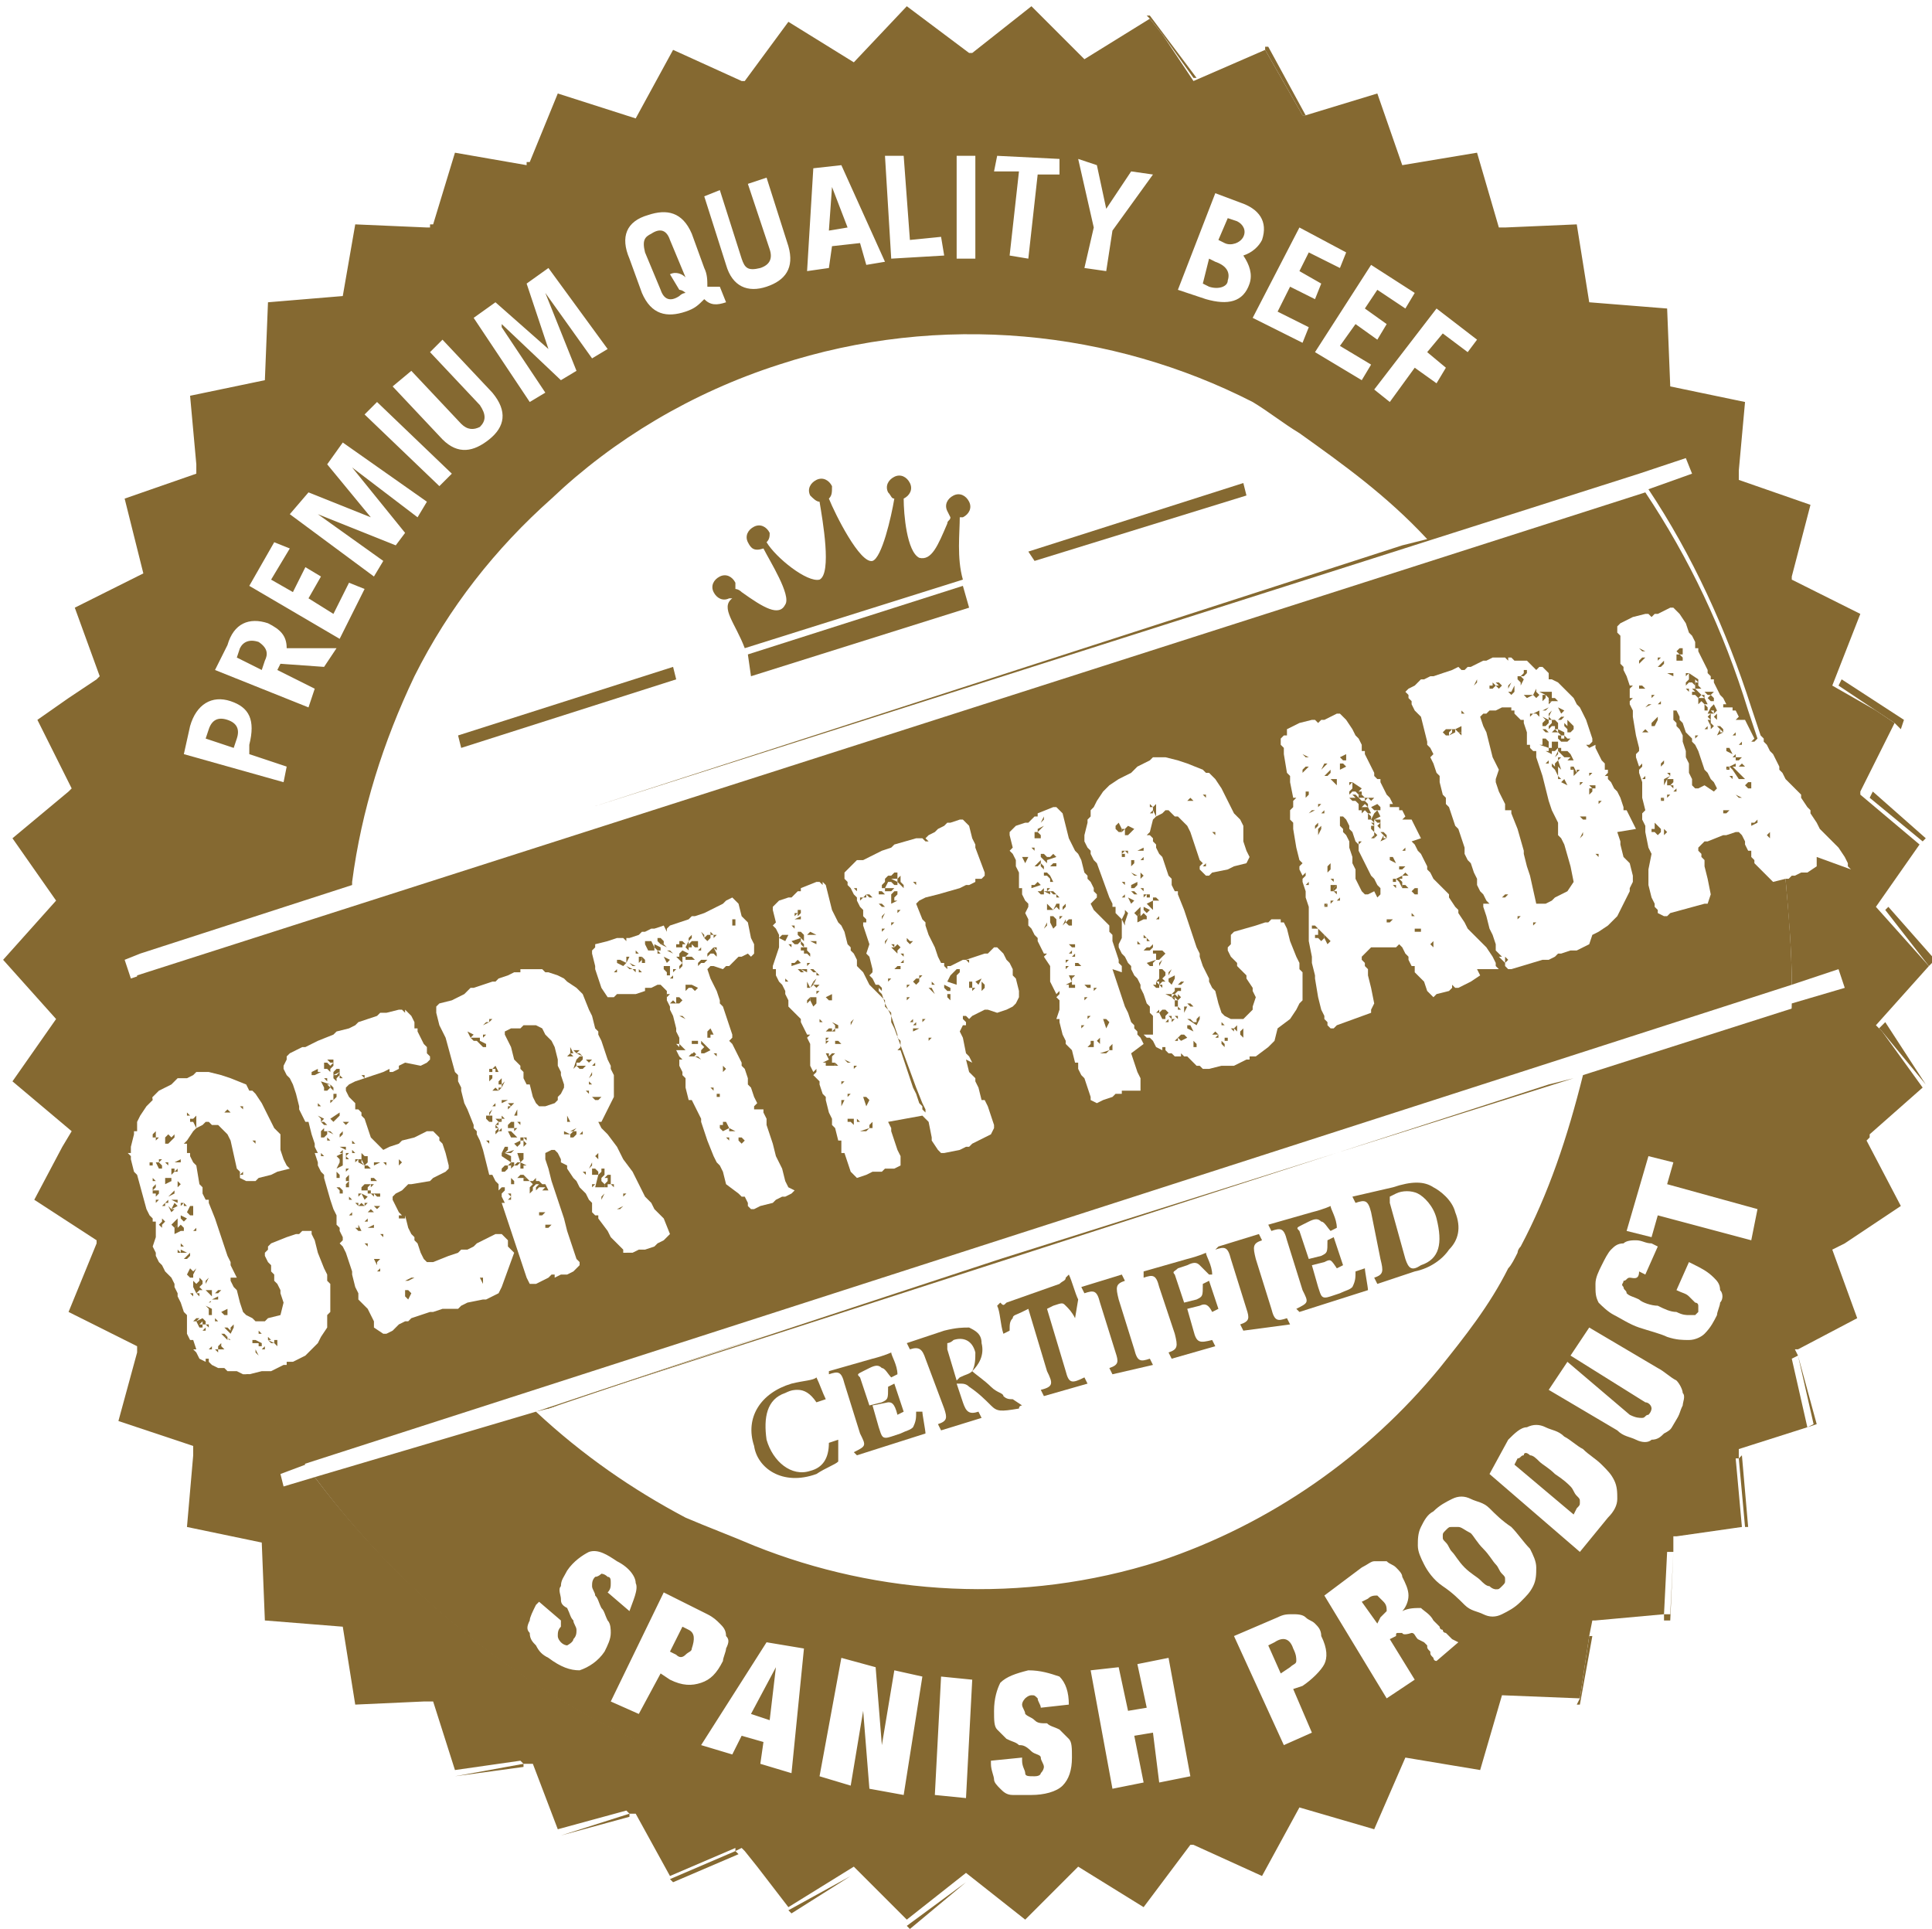<?xml version="1.0" encoding="utf-8"?>
<!-- Generator: Adobe Illustrator 24.0.0, SVG Export Plug-In . SVG Version: 6.00 Build 0)  -->
<svg version="1.1" id="Capa_1" xmlns="http://www.w3.org/2000/svg" xmlns:xlink="http://www.w3.org/1999/xlink" x="0px" y="0px"
	 width="62px" height="61.9px" viewBox="0 0 62 61.9" style="enable-background:new 0 0 62 61.9;" xml:space="preserve">
<style type="text/css">
	.st0{fill:none;}
	.st1{fill:#856931;}
</style>
<g>
	<polygon class="st0" points="11.4,7.2 11.4,7.2 11.1,9 11,9.5 	"/>
	<polygon class="st0" points="13.9,7.2 14.6,4.9 14.5,4.9 13.9,7 13.9,7 13.8,7.2 	"/>
	<polygon class="st0" points="4.4,43.3 2.2,42.2 2.2,42.3 4.1,43.2 4.1,43.2 4.4,43.4 	"/>
	<polygon class="st0" points="55.8,15.4 58.1,16.2 58.1,16.1 58.1,16.1 56,15.4 56,15.3 55.8,15.2 	"/>
	<polygon class="st0" points="29.1,0.2 31.1,1.7 31.1,1.7 29.2,0.1 	"/>
	<polygon class="st0" points="2,36.8 2.3,36.3 0.4,34.7 1.8,32.7 0.1,30.8 1.8,28.9 0.4,26.9 0.3,27 1.7,29 0,30.9 1.7,32.7 
		0.3,34.7 2.2,36.3 2.2,36.4 2.2,36.4 	"/>
	<polygon class="st0" points="6.1,12.7 8.5,12.2 8.6,9.7 11,9.5 10.9,9.5 8.5,9.7 8.4,12.2 6,12.7 6.3,14.9 	"/>
	<polygon class="st0" points="17.1,56.6 17,56.6 17,56.7 17.8,58.8 17.9,58.7 	"/>
	<polygon class="st0" points="25.4,0.6 25.3,0.7 27.4,2 29.1,0.2 27.5,1.8 	"/>
	<polygon class="st0" points="3.1,39.9 1.1,38.6 1.1,38.6 3,39.9 3,39.9 3.1,40 	"/>
	<polygon class="st0" points="44.2,3 41.9,3.7 41.9,3.7 	"/>
	<polygon class="st0" points="23.9,59.4 23.9,59.4 24.3,59.9 	"/>
	<polygon class="st0" points="17,5.2 17.9,3 17.9,3 17,5.1 17,5.1 16.9,5.2 	"/>
	<polygon class="st0" points="2.3,25.3 1.2,23.1 2.2,22.4 1,23.2 2.2,25.4 	"/>
	<polygon class="st0" points="20.4,58.2 20.3,58.2 21.5,60.2 21.5,60.2 	"/>
	<polygon class="st0" points="8.5,52 8.4,49.5 8.4,49.6 	"/>
	<polygon class="st0" points="51,9.7 53.5,9.9 53.6,12.4 56,12.9 56,12.9 53.8,12.4 53.8,12.2 53.6,12.2 53.6,12.1 53.5,9.9 
		51.2,9.7 51.2,9.5 51,9.5 50.6,7.2 50.6,7.2 	"/>
	<polygon class="st0" points="6.2,46.5 3.8,45.7 3.8,45.8 5.9,46.5 5.9,46.6 6.2,46.7 	"/>
	<polygon class="st0" points="45,5.3 47.4,4.9 48.1,7.3 48.3,7.3 48.2,7.1 48.1,7.1 47.4,4.8 45.2,5.2 45.1,5.1 45,5.1 	"/>
	<polygon class="st0" points="3.2,21.7 2.4,19.5 4.6,18.4 4,16 6.3,15.2 6.3,15.1 6.2,15.1 6.2,15.2 3.8,16 4.4,18.3 4.4,18.3 
		4.4,18.4 4.3,18.4 2.2,19.4 3.1,21.8 	"/>
	<path class="st1" d="M5.3,38L5.3,38l0.2,0.1L5.3,38l0.2-0.1v-0.1H5.3V38z"/>
	<polygon class="st1" points="4.9,37.9 5,37.9 4.9,37.8 	"/>
	<polygon class="st1" points="5,38 4.9,38.1 4.9,38.2 5,38.1 	"/>
	<polygon class="st1" points="29.1,61.8 29.2,61.9 31,60.4 31,60.4 	"/>
	<polygon class="st1" points="25.3,61.3 25.4,61.4 27.3,60.2 27.3,60.2 	"/>
	<rect x="4.8" y="37.3" class="st1" width="0.1" height="0.1"/>
	<polygon class="st1" points="61.7,27 61.8,26.9 60.1,25.4 60,25.6 	"/>
	<polygon class="st1" points="5.4,38.6 5.4,38.5 5.3,38.6 	"/>
	<polygon class="st1" points="60.2,22.8 60.8,23.2 60.8,23.2 61,23.4 61.1,23.1 59.1,21.8 59,22 	"/>
	<polygon class="st1" points="6.2,40.9 6.3,40.7 6.2,40.8 	"/>
	<polygon class="st1" points="56,49 55.9,49 55.9,49 56.1,49 55.9,46.7 55.8,46.8 	"/>
	<polygon class="st1" points="6.1,40.7 6,40.9 6.1,41 6.2,41 6.2,40.9 6.2,40.8 	"/>
	<polygon class="st1" points="5.2,37.5 5.2,37.4 5.1,37.3 5,37.3 5.1,37.5 	"/>
	<path class="st1" d="M7.1,42.5L7.1,42.5c0-0.1,0-0.1,0-0.2V42.5L7.1,42.5z"/>
	<polygon class="st1" points="6.9,42.4 7,42.4 6.9,42.3 	"/>
	<path class="st1" d="M6.9,42L6.9,42L6.9,42L6.9,42L6.9,42z"/>
	<path class="st1" d="M7.2,42.9L7.3,43c0,0,0,0,0-0.1H7.2L7.2,42.9z"/>
	<polygon class="st1" points="7.2,42.8 7.1,42.8 7.2,42.9 7.3,42.9 	"/>
	<polygon class="st1" points="5.5,38.8 5.4,38.7 5.5,38.9 5.6,38.8 5.5,38.8 	"/>
	<path class="st1" d="M6.7,41.8H6.5H6.7L6.7,41.8L6.7,41.8C6.8,41.8,6.8,41.7,6.7,41.8L6.7,41.8z"/>
	<polygon class="st1" points="6.7,42 6.7,42.1 6.7,42.2 6.8,42.2 6.8,42 6.6,41.9 	"/>
	<path class="st1" d="M7.5,43.4L7.5,43.4L7.5,43.4C7.6,43.4,7.5,43.4,7.5,43.4L7.5,43.4L7.5,43.4z"/>
	<path class="st1" d="M6.6,41.5L6.6,41.5L6.6,41.5C6.7,41.5,6.7,41.5,6.6,41.5L6.6,41.5L6.6,41.5z"/>
	<path class="st1" d="M5.5,38.8L5.5,38.8l0.2-0.1l0,0l-0.1-0.1L5.5,38.8z"/>
	<polygon class="st1" points="5,36.5 5,36.6 5.1,36.5 5.1,36.5 	"/>
	<polygon class="st1" points="5,36.3 4.9,36.4 4.9,36.5 5,36.5 5,36.4 	"/>
	<polygon class="st1" points="41.8,3.7 41.9,3.7 40.7,1.5 40.6,1.5 40.6,1.6 	"/>
	<polygon class="st1" points="21.5,60.3 21.6,60.4 23.7,59.5 23.6,59.4 	"/>
	<polygon class="st1" points="18,58.9 18,58.9 20.2,58.3 20.2,58.2 	"/>
	<polygon class="st1" points="5.5,39.3 5.6,39.4 5.7,39.3 5.7,39.1 5.6,39.2 	"/>
	<polygon class="st1" points="5.1,37.2 5.1,37.3 5.2,37.2 	"/>
	<polygon class="st1" points="7,43.4 7,43.3 6.9,43.3 	"/>
	<polygon class="st1" points="6.3,42.3 6.2,42.4 6.3,42.4 6.4,42.3 	"/>
	<polygon class="st1" points="50.7,54.5 50.7,54.5 50.6,54.7 50.7,54.7 51.1,52.5 51,52.5 	"/>
	<polygon class="st1" points="6.5,42.3 6.3,42.4 6.4,42.6 6.5,42.6 6.5,42.5 6.4,42.5 6.5,42.4 6.5,42.5 6.6,42.5 6.6,42.4 	"/>
	<polygon class="st1" points="5.8,39.9 5.8,40 5.9,40 	"/>
	<polygon class="st1" points="6.5,42.7 6.6,42.7 6.6,42.6 	"/>
	<polygon class="st1" points="47.5,57 47.5,57 48.1,54.9 48.1,54.9 	"/>
	<polygon class="st1" points="6.2,41.5 6.1,41.5 6.2,41.6 	"/>
	<polygon class="st1" points="5.1,38.2 4.9,38.2 4.9,38.3 5,38.3 5,38.4 5.1,38.3 	"/>
	<polygon class="st1" points="6.8,43.3 6.8,43.2 6.7,43.3 	"/>
	<polygon class="st1" points="6.6,42.5 6.7,42.6 6.7,42.5 	"/>
	<polygon class="st1" points="6.2,41.3 6.3,41.5 6.4,41.4 6.5,41.4 6.4,41.3 6.5,41.2 6.5,41.1 6.4,41 6.4,41.1 6.3,41.2 6.2,41.1 
		6.2,41.2 	"/>
	<polygon class="st1" points="14.6,57 16.8,56.7 16.8,56.6 	"/>
	<polygon class="st1" points="7.1,43.1 7,43.2 7,43.3 7.2,43.3 7.1,43.2 	"/>
	<polygon class="st1" points="5,38.5 5,38.6 5.1,38.5 	"/>
	<polygon class="st1" points="53.6,51.8 53.4,51.8 53.4,52 53.6,52 53.7,49.8 53.7,49.8 	"/>
	<path class="st1" d="M5.5,38.5L5.5,38.5l0.2,0.1c0,0,0,0,0-0.1H5.5L5.5,38.5z"/>
	<path class="st1" d="M5.4,38.4L5.4,38.4l0.2-0.1v-0.1L5.4,38.4L5.4,38.4z"/>
	<path class="st1" d="M6.3,40.5L6.3,40.5v0.2l0,0C6.3,40.6,6.3,40.6,6.3,40.5z"/>
	<path class="st1" d="M6.3,40.7L6.3,40.7C6.4,40.7,6.4,40.7,6.3,40.7L6.3,40.7z"/>
	<polygon class="st1" points="5.3,38.7 5.3,38.6 5.2,38.7 	"/>
	<polygon class="st1" points="5.2,39.2 5.1,39.3 5.2,39.4 5.2,39.3 5.3,39.2 5.2,39.1 	"/>
	<polygon class="st1" points="61.9,31 62.1,30.8 60.6,29.1 60.5,29.2 	"/>
	<polygon class="st1" points="60.4,33.1 61.8,34.8 60.5,32.8 60.3,33 	"/>
	<polygon class="st1" points="5.7,40.2 5.8,40.2 5.7,40.1 	"/>
	<polygon class="st1" points="36.9,0.6 37.3,1.1 38.3,2.5 38.4,2.5 36.9,0.5 36.8,0.5 	"/>
	<polygon class="st1" points="58.2,45.7 58,45.8 58,45.8 58.3,45.7 57.7,43.5 57.7,43.5 	"/>
	<path class="st1" d="M6.3,40.5L6.3,40.5L6.3,40.5L6.3,40.5z"/>
	<polygon class="st1" points="5.6,39.5 5.6,39.6 5.8,39.5 5.9,39.5 5.9,39.4 5.8,39.3 5.7,39.4 5.7,39.3 5.6,39.4 	"/>
	<polygon class="st1" points="6,40.2 5.8,40.1 5.8,40.2 5.9,40.2 	"/>
	<polygon class="st1" points="6.1,40.3 6.1,40.2 6,40.3 5.9,40.4 6,40.4 	"/>
	<polygon class="st1" points="6.4,41.5 6.3,41.5 6.4,41.6 	"/>
	<polygon class="st1" points="20.5,31.2 20.6,31.2 20.5,31.1 	"/>
	<polygon class="st1" points="20.4,30.5 20.4,30.6 20.5,30.6 	"/>
	
		<rect x="22.2" y="33.8" transform="matrix(0.707 -0.707 0.707 0.707 -17.392 25.629)" class="st1" width="0.1" height="0.1"/>
	<polygon class="st1" points="22.7,33.6 22.5,33.4 22.5,33.5 22.6,33.6 22.5,33.7 22.5,33.8 22.6,33.8 22.8,33.7 	"/>
	<polygon class="st1" points="21.6,31.3 21.5,31.4 21.6,31.4 	"/>
	<polygon class="st1" points="20.5,30.7 20.5,30.9 20.6,30.8 20.6,30.7 	"/>
	<polygon class="st1" points="22.3,33.9 22.5,34 22.4,33.9 	"/>
	<polygon class="st1" points="21,30.5 21,30.4 20.9,30.2 20.8,30.2 20.7,30.2 20.7,30.3 20.8,30.5 	"/>
	<polygon class="st1" points="21.5,32.2 21.6,32.2 21.7,32.2 21.6,32.1 	"/>
	<polygon class="st1" points="21.5,31 21.4,31 21.3,31 21.3,31.1 21.4,31.2 21.4,31.3 21.5,31.3 	"/>
	<polygon class="st1" points="21.9,32.1 21.8,32 21.7,32 21.7,32.1 21.7,32.2 21.8,32.2 	"/>
	<polygon class="st1" points="21.5,30.8 21.3,30.7 21.4,30.9 	"/>
	<polygon class="st1" points="22.1,33.9 22.2,33.9 22.3,33.9 22.2,33.8 	"/>
	<polygon class="st1" points="20.6,30.8 20.6,30.9 20.7,30.9 20.7,30.8 20.6,30.7 	"/>
	<polygon class="st1" points="22.6,30 22.5,29.9 22.6,30.1 	"/>
	<polygon class="st1" points="21.2,30.6 21.1,30.5 21.1,30.6 	"/>
	<polygon class="st1" points="20.3,31 20.4,31 20.2,30.9 	"/>
	<polygon class="st1" points="21.8,32.6 22,32.7 21.9,32.6 	"/>
	<polygon class="st1" points="21.2,30.5 21.2,30.4 21,30.3 21,30.4 21.1,30.5 	"/>
	<polygon class="st1" points="22.2,33.4 22.2,33.5 22.3,33.5 22.4,33.5 22.4,33.4 22.3,33.4 	"/>
	<polygon class="st1" points="19.1,37.5 19,37.5 19,37.6 19,37.7 19.2,37.7 19.2,37.6 	"/>
	<polygon class="st1" points="22.1,30.4 22.2,30.4 22.2,30.3 22.3,30.4 22.4,30.4 22.4,30.2 22.3,30.2 22.2,30.2 22.1,30.3 	"/>
	<polygon class="st1" points="21.8,31.1 21.9,31 21.9,30.9 21.8,31 	"/>
	<polygon class="st1" points="21.8,30.6 21.8,30.7 21.7,30.7 21.8,30.8 21.9,30.9 21.9,30.8 21.9,30.7 22,30.7 22.1,30.6 21.9,30.5 
			"/>
	<polygon class="st1" points="20.2,31.1 20.3,31.1 20.1,31 	"/>
	<polygon class="st1" points="21.9,30.4 21.9,30.3 22,30.3 21.9,30.2 21.8,30.2 21.8,30.3 21.7,30.3 21.7,30.4 21.8,30.4 	"/>
	<polygon class="st1" points="22.1,30.5 22.1,30.4 22.1,30.3 22.1,30.2 22,30.4 	"/>
	<polygon class="st1" points="23,30 22.9,30 22.9,30.1 	"/>
	<polygon class="st1" points="22.7,33.2 22.7,33.3 22.8,33.3 22.8,33.2 22.9,33.2 22.8,33 22.7,33.1 	"/>
	<polygon class="st1" points="22.7,30.6 22.7,30.7 22.8,30.6 22.9,30.6 23,30.7 23,30.6 22.9,30.4 22.8,30.5 	"/>
	<polygon class="st1" points="22.8,29.9 22.8,30 22.9,30 	"/>
	<polygon class="st1" points="22.3,30.8 22.2,30.7 22.1,30.7 22,30.7 22,30.8 	"/>
	<polygon class="st1" points="23,30.5 23,30.4 22.9,30.4 	"/>
	<polygon class="st1" points="22.8,30.1 22.8,30 22.7,30 22.6,30.1 22.7,30.2 	"/>
	<polygon class="st1" points="22.5,30.4 22.4,30.5 22.5,30.5 	"/>
	<polygon class="st1" points="22.2,30 22.1,30.1 22.1,30.2 22.2,30.1 	"/>
	<polygon class="st1" points="22.4,30.9 22.4,31 22.5,30.9 22.6,30.9 22.7,30.8 22.5,30.8 	"/>
	<polygon class="st1" points="20,38.4 20.1,38.3 20,38.3 	"/>
	<polygon class="st1" points="21.4,31.9 21.4,32 21.5,31.9 	"/>
	<polygon class="st1" points="20.4,31.2 20.4,31.1 20.3,31.1 	"/>
	<polygon class="st1" points="23.6,29.5 23.5,29.5 23.5,29.6 23.5,29.7 23.6,29.7 	"/>
	<polygon class="st1" points="19.9,38.8 20,38.7 19.8,38.8 	"/>
	<polygon class="st1" points="19.3,38 19.4,38 19.3,37.9 19.3,37.8 19.4,37.7 19.4,37.6 19.4,37.5 19.3,37.5 19.3,37.6 19.2,37.7 
		19.1,38.1 19.4,38.1 19.4,38 	"/>
	<polygon class="st1" points="19.7,38 19.6,38 19.7,38.1 	"/>
	<polygon class="st1" points="19.5,38 19.6,38 19.6,37.9 19.6,37.8 19.6,37.7 19.5,37.7 19.4,37.8 19.5,37.8 19.5,37.9 19.4,38 
		19.4,38.1 19.5,38.1 	"/>
	<polygon class="st1" points="21.3,30.3 21.3,30.2 21.2,30.1 21.1,30.1 21.1,30.2 21.2,30.3 	"/>
	<polygon class="st1" points="21.6,30.6 21.5,30.5 21.4,30.5 	"/>
	<polygon class="st1" points="20.1,30.7 20.1,30.9 20.2,30.7 	"/>
	<polygon class="st1" points="23.2,34.2 23.2,34.3 23.2,34.4 23.3,34.3 	"/>
	<polygon class="st1" points="23,33.9 23,33.8 22.9,33.8 	"/>
	<polygon class="st1" points="21.4,30.4 21.3,30.3 21.2,30.3 	"/>
	<polygon class="st1" points="19.9,30.8 19.8,30.8 19.8,30.9 20,31 20.1,30.9 	"/>
	<polygon class="st1" points="19.8,31.2 19.8,31.1 19.7,31.2 	"/>
	<polygon class="st1" points="21.6,31.2 21.7,31.1 21.6,31.1 	"/>
	<polygon class="st1" points="22.2,31.6 22,31.6 22,31.7 22,31.8 22.1,31.7 22.2,31.7 22.3,31.8 22.4,31.7 	"/>
	<polygon class="st1" points="31.1,30.8 31,30.8 31.1,30.9 	"/>
	<polygon class="st1" points="27.9,36.2 28,36.2 28,36 27.9,36.1 	"/>
	<polygon class="st1" points="27.8,36.3 27.9,36.2 27.6,36.3 	"/>
	<polygon class="st1" points="27.5,28.6 27.5,28.5 27.4,28.5 	"/>
	<polygon class="st1" points="27.5,35.9 27.5,36 27.6,36 	"/>
	<polygon class="st1" points="29.3,30.2 29.2,30.2 29.1,30.1 29.1,30.2 29.2,30.3 	"/>
	<polygon class="st1" points="29.1,31.6 29.1,31.7 29.2,31.6 	"/>
	<polygon class="st1" points="29.4,28.3 29.3,28.3 29.4,28.4 	"/>
	<polygon class="st1" points="29.4,32.9 29.4,32.8 29.3,32.9 	"/>
	<polygon class="st1" points="28.4,28.7 28.3,28.6 28.2,28.6 28.2,28.7 28.3,28.7 	"/>
	<polygon class="st1" points="27.2,35.9 27.2,36 27.3,36 27.4,36.1 27.4,35.9 27.3,35.9 	"/>
	<polygon class="st1" points="27.2,35.2 27.3,35.1 27.2,35.1 	"/>
	<polygon class="st1" points="26.7,34 26.7,33.9 26.8,33.8 26.7,33.8 26.6,33.9 26.6,33.8 26.5,33.8 26.6,34 26.4,34.1 26.5,34.1 
		26.5,34.2 26.6,34.2 26.7,34.2 26.8,34.2 26.8,34.1 26.7,34.1 	"/>
	<polygon class="st1" points="26.9,34.2 26.8,34.1 26.8,34.2 	"/>
	<polygon class="st1" points="26.2,31.8 26.2,31.9 26.3,31.8 	"/>
	<polygon class="st1" points="26.3,32.7 26.3,32.8 26.4,32.8 	"/>
	<polygon class="st1" points="27,34.8 27.1,34.7 27,34.7 	"/>
	<polygon class="st1" points="27.3,34.1 27.1,34 27.2,34.1 	"/>
	<polygon class="st1" points="27,35.4 27,35.5 27.1,35.3 27,35.3 	"/>
	<polygon class="st1" points="26,32 26,32.1 26.1,32.3 26.2,32.2 26.2,32.1 26.2,32 26.1,32 	"/>
	<polygon class="st1" points="26.9,33.4 26.8,33.4 26.8,33.5 26.9,33.5 27,33.5 	"/>
	<polygon class="st1" points="28.6,29 28.8,28.9 28.7,28.9 28.7,28.8 28.8,28.7 28.8,28.6 28.7,28.6 28.6,28.7 28.6,28.8 	"/>
	<polygon class="st1" points="29,30.7 29,30.6 28.9,30.6 	"/>
	<polygon class="st1" points="28.8,29.3 28.9,29.2 28.8,29.2 	"/>
	<polygon class="st1" points="28.7,31.1 28.8,31.1 28.9,31.1 28.9,31 28.8,31 	"/>
	<polygon class="st1" points="29,30.9 29,30.8 28.9,30.9 	"/>
	<polygon class="st1" points="28.5,28.6 28.6,28.6 28.7,28.5 28.6,28.5 28.5,28.5 28.4,28.5 28.4,28.6 	"/>
	<path class="st1" d="M6.3,40.5L6.3,40.5c0,0.1,0,0.1,0,0.2l0.1-0.1l-0.1,0.1l0,0l0,0V40.5L6.3,40.5L6.3,40.5L6.3,40.5L6.3,40.5
		L6.3,40.5z"/>
	<polygon class="st1" points="28.9,28.1 28.8,28.2 28.8,28.3 28.9,28.4 29,28.5 29,28.4 28.9,28.3 	"/>
	<polygon class="st1" points="28.7,28.2 28.8,28.2 28.8,28.1 28.8,28 28.7,28 28.6,28.1 28.5,28.1 28.4,28.2 28.4,28.3 28.3,28.4 
		28.3,28.5 28.4,28.5 28.5,28.3 28.6,28.3 28.7,28.4 28.8,28.4 28.8,28.3 28.6,28.2 	"/>
	<polygon class="st1" points="28.6,29.6 28.6,29.7 28.7,29.6 	"/>
	<polygon class="st1" points="28.5,31.5 28.6,31.4 28.5,31.4 	"/>
	<polygon class="st1" points="27.8,28.8 27.8,28.7 27.7,28.8 	"/>
	<polygon class="st1" points="27.6,28.9 27.7,28.8 27.6,28.8 	"/>
	<polygon class="st1" points="28.3,29 28.2,29 28.3,29.1 28.4,29.1 	"/>
	<polygon class="st1" points="28.8,30.6 28.8,30.5 28.9,30.4 28.8,30.3 28.7,30.4 28.6,30.4 28.7,30.5 	"/>
	<polygon class="st1" points="28.3,29.9 28.4,29.8 28.3,29.8 	"/>
	<polygon class="st1" points="28.4,30.2 28.4,30.3 28.5,30.1 	"/>
	<polygon class="st1" points="28.6,30.3 28.7,30.4 28.7,30.3 	"/>
	<polygon class="st1" points="28.6,30.3 28.6,30.3 28.7,30.3 	"/>
	<polygon class="st1" points="28.3,29.4 28.3,29.5 28.4,29.3 	"/>
	<polygon class="st1" points="26,29.9 25.9,30 26.2,30 	"/>
	<polygon class="st1" points="26.5,33.3 26.5,33.4 26.6,33.3 	"/>
	<polygon class="st1" points="26.8,33.1 26.8,33 26.7,33.1 	"/>
	<polygon class="st1" points="26.6,32.1 26.7,32.1 26.7,31.9 26.5,32 	"/>
	<polygon class="st1" points="26.6,33 26.5,33.1 26.6,33.1 26.7,33.1 26.7,33 	"/>
	<polygon class="st1" points="26.8,32.9 26.8,33 26.9,33 26.9,32.9 26.7,32.8 	"/>
	<polygon class="st1" points="26.6,33.4 26.5,33.4 26.5,33.5 	"/>
	<polygon class="st1" points="26.3,31.6 26.2,31.6 26.1,31.6 26.2,31.7 	"/>
	<polygon class="st1" points="26.2,31.4 26.1,31.5 26.1,31.6 	"/>
	<polygon class="st1" points="25.9,31.6 25.9,31.7 26,31.7 25.9,31.5 	"/>
	<polygon class="st1" points="26.1,31.5 26,31.7 26.1,31.6 	"/>
	<polygon class="st1" points="27.4,34.3 27.5,34.2 27.4,34.2 	"/>
	<polygon class="st1" points="23.2,36 23.2,36.1 23.1,36.1 23.1,36.2 23.2,36.3 23.4,36.2 23.3,36 	"/>
	<polygon class="st1" points="23.4,36.3 23.6,36.3 23.4,36.2 	"/>
	<polygon class="st1" points="23.4,36.5 23.3,36.5 23.4,36.6 	"/>
	<rect x="23" y="35.1" class="st1" width="0.1" height="0.1"/>
	<polygon class="st1" points="27.9,35.3 27.8,35.2 27.7,35.2 27.8,35.5 	"/>
	<polygon class="st1" points="23.7,36.5 23.7,36.6 23.8,36.7 23.9,36.6 23.8,36.5 	"/>
	<polygon class="st1" points="27.3,32.8 27.3,32.9 27.4,32.7 	"/>
	<polygon class="st1" points="25.9,30.9 25.9,31 26,30.9 	"/>
	<polygon class="st1" points="25.2,31.4 25.2,31.5 25.3,31.5 	"/>
	<polygon class="st1" points="26.2,31.3 26.3,31.3 26.2,31.2 	"/>
	<polygon class="st1" points="25.6,30.3 25.7,30.2 25.7,30.1 25.4,30.2 25.5,30.3 	"/>
	<polygon class="st1" points="25.2,30 25.1,30 25,30.1 25.2,30.2 25.3,30 	"/>
	<polygon class="st1" points="25.8,30.4 25.8,30.3 25.7,30.2 25.7,30.3 	"/>
	<polygon class="st1" points="25.7,30.5 25.8,30.5 25.8,30.6 25.9,30.6 26,30.7 26,30.6 25.9,30.5 25.9,30.4 25.8,30.4 25.7,30.4 	
		"/>
	<polygon class="st1" points="25.9,31.1 25.8,31.1 25.7,31.1 25.9,31.2 	"/>
	<polygon class="st1" points="25.4,30.3 25.3,30.3 25.4,30.4 	"/>
	<polygon class="st1" points="25.8,30 25.7,29.9 25.6,29.9 25.6,30 25.7,30.1 25.8,30.2 	"/>
	<polygon class="st1" points="25.9,32.1 25.9,32.2 26,32.1 26,32 	"/>
	<polygon class="st1" points="25.6,30.8 25.5,30.9 25.4,30.9 25.4,31 25.7,30.9 	"/>
	<polygon class="st1" points="25.7,31.2 25.8,31.2 25.7,31.1 25.6,31.1 	"/>
	<polygon class="st1" points="25.7,28.9 25.8,28.8 25.8,28.8 	"/>
	<polygon class="st1" points="25.5,29.3 25.5,29.4 25.6,29.3 	"/>
	<polygon class="st1" points="22.9,35 22.9,34.9 22.8,34.9 	"/>
	<polygon class="st1" points="26,31.1 26.1,31.2 26.2,31.2 26.1,31.1 	"/>
	<polygon class="st1" points="26.2,30.2 26.1,30.2 26,30.2 26.2,30.3 	"/>
	<polygon class="st1" points="25.5,29.7 25.4,29.7 25.5,29.8 	"/>
	<polygon class="st1" points="25.7,29.5 25.7,29.4 25.5,29.5 25.6,29.5 	"/>
	<polygon class="st1" points="25.7,29.3 25.7,29.2 25.6,29.2 25.6,29.2 25.6,29.3 25.6,29.4 	"/>
	<polygon class="st1" points="25.8,28.8 25.8,28.8 25.8,28.7 	"/>
	<polygon class="st1" points="11.7,37.2 11.6,37.2 11.7,37.4 11.8,37.3 11.8,37.2 11.8,37.1 11.7,37.1 11.6,37.1 11.6,37.2 	"/>
	<polygon class="st1" points="11.4,37.3 11.5,37.2 11.4,37.2 	"/>
	<polygon class="st1" points="10.6,34.4 10.6,34.3 10.7,34.2 10.7,34.1 10.6,34.2 10.5,34.1 10.4,34.1 10.4,34.3 10.5,34.3 	"/>
	<polygon class="st1" points="10.3,37.1 10.4,37.1 10.3,37 	"/>
	<polygon class="st1" points="10.8,35.1 10.7,35.1 10.7,35.3 10.8,35.2 	"/>
	<polygon class="st1" points="10.5,35 10.6,34.9 10.5,34.8 10.6,34.8 10.6,34.8 10.3,34.7 10.4,34.9 10.4,35 	"/>
	<polygon class="st1" points="10.6,35.3 10.6,35.4 10.7,35.3 	"/>
	<polygon class="st1" points="10.3,36 10.4,35.9 10.2,35.8 10.3,35.9 	"/>
	<polygon class="st1" points="10.2,34.4 10.2,34.3 10,34.4 10,34.5 10.1,34.5 10.3,34.4 	"/>
	<polygon class="st1" points="10.5,36.1 10.4,36 10.3,36 10.4,36.1 	"/>
	<polygon class="st1" points="10.3,35.5 10.2,35.4 10.2,35.5 	"/>
	<polygon class="st1" points="10.5,34 10.6,34.1 10.7,34.1 10.7,34 	"/>
	<polygon class="st1" points="11.1,36.9 11.1,36.8 10.9,36.8 	"/>
	<polygon class="st1" points="10.7,35 10.7,34.9 10.6,34.8 10.6,34.9 	"/>
	<polygon class="st1" points="11.2,38.5 11.3,38.5 11.2,38.4 	"/>
	<polygon class="st1" points="11.3,36.6 11.3,36.7 11.4,36.7 	"/>
	<polygon class="st1" points="11.3,36.9 11.3,37 11.4,37 	"/>
	<polygon class="st1" points="11.1,36.1 11.2,36 11,36 	"/>
	<polygon class="st1" points="10.7,34.5 10.7,34.6 10.8,34.7 10.8,34.6 10.9,34.5 10.9,34.4 10.8,34.5 	"/>
	<polygon class="st1" points="10.7,34.5 10.9,34.4 10.9,34.3 10.8,34.3 10.7,34.4 	"/>
	<polygon class="st1" points="10.9,36.4 10.9,36.5 11,36.4 11,36.3 	"/>
	<polygon class="st1" points="11,34.6 10.9,34.5 10.9,34.6 	"/>
	<polygon class="st1" points="10.5,34.6 10.4,34.6 10.5,34.7 	"/>
	<polygon class="st1" points="11.2,37.9 11.1,38 11.1,38.1 11.2,38.1 	"/>
	<polygon class="st1" points="11.5,39.4 11.4,39.4 11.5,39.5 11.6,39.5 11.5,39.3 	"/>
	<polygon class="st1" points="11.3,38.9 11.2,39 11.3,39 	"/>
	<polygon class="st1" points="11.1,37.8 11.1,37.9 11.2,37.9 11.2,37.7 	"/>
	<polygon class="st1" points="11.1,37.5 11.1,37.6 11.2,37.5 	"/>
	<polygon class="st1" points="11.4,38.6 11.5,38.7 11.5,38.6 	"/>
	<polygon class="st1" points="11.7,38.6 11.7,38.7 11.8,38.6 	"/>
	<polygon class="st1" points="11.8,39.2 11.8,39.1 11.7,39.2 	"/>
	<polygon class="st1" points="11.6,38.6 11.5,38.7 11.7,38.7 	"/>
	<polygon class="st1" points="11.1,37.1 11.1,37.2 11.2,37.2 	"/>
	<polygon class="st1" points="10.6,36.6 10.5,36.5 10.5,36.6 	"/>
	<polygon class="st1" points="10.5,36.3 10.7,36.4 10.6,36.3 	"/>
	<polygon class="st1" points="10.9,37.7 10.8,37.6 10.8,37.8 10.9,37.8 	"/>
	<polygon class="st1" points="10.9,35.8 10.9,35.7 10.6,35.9 10.7,36 10.8,35.9 	"/>
	<polygon class="st1" points="10.4,36.2 10.3,36.3 10.3,36.4 10.3,36.5 10.4,36.5 10.5,36.4 10.5,36.3 10.4,36.3 	"/>
	<polygon class="st1" points="10.9,38.2 10.9,38.3 11,38.3 11,38.2 10.9,38.1 10.8,38.1 	"/>
	<polygon class="st1" points="10.9,37 11,37 11,36.9 	"/>
	<polygon class="st1" points="11,37 10.8,37.1 10.9,37.2 11,37.2 11,37.1 	"/>
	<polygon class="st1" points="10.9,37.3 10.8,37.5 11,37.4 11,37.3 11,37.2 10.9,37.2 	"/>
	<polygon class="st1" points="11.1,37 11.1,37.1 11.2,37 	"/>
	<polygon class="st1" points="12.8,37.2 12.8,37.3 12.8,37.4 12.9,37.3 	"/>
	<polygon class="st1" points="5.9,38.7 6,38.7 5.9,38.6 	"/>
	<polygon class="st1" points="6.3,39.5 6.3,39.4 6.2,39.5 	"/>
	<polygon class="st1" points="19.3,38.4 19.3,38.5 19.4,38.3 	"/>
	<polygon class="st1" points="5.8,38.7 5.9,38.6 5.8,38.6 	"/>
	<polygon class="st1" points="5.7,37.5 5.6,37.6 5.7,37.6 	"/>
	<polygon class="st1" points="7,41.4 6.9,41.5 7,41.5 7.1,41.4 	"/>
	<polygon class="st1" points="5.6,37.5 5.5,37.5 5.5,37.7 5.6,37.6 	"/>
	<polygon class="st1" points="6,38.9 6.1,39 6.2,39 6.2,38.9 6.2,38.8 6.2,38.7 6.1,38.7 	"/>
	<polygon class="st1" points="7.3,42.2 7.3,42 7.1,42.1 7.2,42.2 	"/>
	<polygon class="st1" points="6.6,41.2 6.7,41 6.6,41.1 	"/>
	<polygon class="st1" points="7.4,35.7 7.3,35.6 7.2,35.7 7.3,35.7 	"/>
	<polygon class="st1" points="8.8,43.1 8.6,43 8.7,43.1 	"/>
	<polygon class="st1" points="8.2,36.7 8.2,36.6 8.1,36.6 	"/>
	<polygon class="st1" points="5.6,36.5 5.6,36.4 5.5,36.5 5.4,36.4 5.3,36.5 5.3,36.7 5.4,36.7 5.5,36.6 	"/>
	<polygon class="st1" points="8.9,43 8.8,43 8.8,43.1 8.9,43.2 	"/>
	<polygon class="st1" points="7.8,35.5 7.7,35.5 7.8,35.6 	"/>
	<polygon class="st1" points="8.6,42.9 8.6,43 8.7,43 	"/>
	<polygon class="st1" points="5.8,37.3 5.8,37.2 5.6,37.3 	"/>
	<polygon class="st1" points="7.4,42.7 7.3,42.6 7.2,42.6 7.4,42.8 7.5,42.6 7.5,42.5 7.4,42.6 	"/>
	<polygon class="st1" points="5.4,37.4 5.4,37.3 5.3,37.3 	"/>
	<polygon class="st1" points="6,35.7 6,35.8 6.1,35.8 	"/>
	<polygon class="st1" points="8.3,42.7 8.3,42.8 8.4,42.8 	"/>
	<polygon class="st1" points="11.9,37.9 12,37.9 12.1,37.9 12,37.8 11.9,37.8 	"/>
	<polygon class="st1" points="12,38.7 12.1,38.8 12.2,38.7 	"/>
	<rect x="11.8" y="38.2" class="st1" width="0.1" height="0.1"/>
	<polygon class="st1" points="11.5,38.4 11.6,38.3 11.5,38.3 	"/>
	<polygon class="st1" points="11.8,38.4 11.6,38.3 11.7,38.5 	"/>
	<polygon class="st1" points="11.7,38 11.6,38.1 11.6,38.2 11.7,38.2 11.8,38.2 11.8,38.1 11.9,38 11.8,38 	"/>
	<polygon class="st1" points="11.8,38.9 11.9,38.9 12,38.9 11.9,38.8 	"/>
	<polygon class="st1" points="8.5,43.3 8.5,43.2 8.4,43.3 	"/>
	<polygon class="st1" points="11.8,37.5 11.9,37.5 11.8,37.4 11.7,37.4 11.7,37.5 	"/>
	<polygon class="st1" points="11.6,37 11.6,37.1 11.7,37.1 	"/>
	<polygon class="st1" points="11.6,37.2 11.5,37.2 11.5,37.3 11.7,37.4 11.6,37.3 	"/>
	<polygon class="st1" points="12,38.3 11.9,38.3 12,38.4 	"/>
	<polygon class="st1" points="11.6,34.5 11.7,34.6 11.7,34.5 	"/>
	<polygon class="st1" points="8.3,43.5 8.2,43.3 8.2,43.4 	"/>
	<polygon class="st1" points="29.1,32 29.1,32.1 29.2,32 	"/>
	<polygon class="st1" points="8.3,43.1 8.3,43.2 8.4,43.2 8.4,43.1 8.2,43 8.1,43 8.1,43.1 8.2,43.1 	"/>
	<polygon class="st1" points="12.2,38.4 12.2,38.3 12.1,38.3 12,38.3 12.1,38.4 	"/>
	<polygon class="st1" points="11.9,38.1 12,38 11.9,38 	"/>
	<polygon class="st1" points="11.8,40 11.8,39.9 11.7,39.9 	"/>
	<polygon class="st1" points="12,37.3 12,37.4 12.2,37.3 	"/>
	<polygon class="st1" points="5.7,37.9 5.7,38 5.7,38.1 5.8,38 	"/>
	<polygon class="st1" points="16.4,37 16.5,36.9 16.2,37 16.3,37 	"/>
	<polygon class="st1" points="16.7,37.3 16.6,37.3 16.5,37.4 16.6,37.4 	"/>
	<polygon class="st1" points="16.8,37.1 16.8,37 16.7,37 16.6,37 16.7,37.3 16.8,37.2 	"/>
	<polygon class="st1" points="16.2,37 16.1,37 16.1,37.1 16.4,37.3 16.4,37.1 	"/>
	<polygon class="st1" points="16.4,37.5 16.5,37.4 16.5,37.3 16.4,37.3 16.4,37.4 	"/>
	<polygon class="st1" points="16.7,37.5 16.8,37.5 16.8,37.4 16.9,37.4 16.7,37.3 16.7,37.4 	"/>
	<polygon class="st1" points="16.4,38.4 16.4,38.3 16.3,38.3 	"/>
	<polygon class="st1" points="16.4,38 16.5,38 16.5,37.9 16.4,37.8 	"/>
	<polygon class="st1" points="16.4,37.3 16.3,37.4 16.4,37.4 	"/>
	<polygon class="st1" points="16.3,37.4 16.2,37.4 16.1,37.5 16.1,37.6 16.2,37.6 16.3,37.5 	"/>
	<polygon class="st1" points="16.4,38.5 16.4,38.4 16.3,38.5 	"/>
	<polygon class="st1" points="16.3,36.9 16.3,36.8 16.2,36.8 16.1,37 16.2,37 	"/>
	<polygon class="st1" points="16.1,36.2 16,36.3 16.1,36.3 	"/>
	<polygon class="st1" points="16,36 15.9,36.1 16,36.1 	"/>
	<polygon class="st1" points="16,35.9 15.9,35.9 16,36 16.1,36 	"/>
	<polygon class="st1" points="16.1,35.9 16,35.9 16.1,36 	"/>
	<polygon class="st1" points="16.9,36.5 16.8,36.5 16.9,36.6 	"/>
	<polygon class="st1" points="16.1,35.8 16.1,35.9 16.2,35.9 	"/>
	<rect x="16.7" y="36.5" class="st1" width="0.1" height="0.1"/>
	<polygon class="st1" points="16.8,36.8 16.9,36.7 16.8,36.6 16.8,36.7 	"/>
	<polygon class="st1" points="16.7,36.6 16.5,36.7 16.6,36.8 16.7,36.7 	"/>
	<polygon class="st1" points="16.4,36.3 16.3,36.3 16.4,36.5 16.6,36.5 16.5,36.4 	"/>
	<polygon class="st1" points="17.3,38.9 17.3,39 17.4,39 17.5,38.9 	"/>
	<polygon class="st1" points="18.6,34.1 18.7,34 18.7,33.9 18.6,33.9 18.5,34 18.4,34.3 18.5,34.2 18.5,34.1 	"/>
	<polygon class="st1" points="12,39.3 11.8,39.4 12,39.4 	"/>
	<polygon class="st1" points="18.6,33.8 18.5,33.8 18.5,33.8 18.7,33.9 	"/>
	<polygon class="st1" points="18.7,36.3 18.6,36.4 18.7,36.4 	"/>
	<polygon class="st1" points="19,37.3 18.9,37.5 19,37.4 	"/>
	<polygon class="st1" points="19,38 19,38.1 19.1,38 	"/>
	<polygon class="st1" points="18.3,33.6 18.3,33.7 18.3,33.8 18.4,33.8 	"/>
	<polygon class="st1" points="18.8,37.7 18.8,37.6 18.7,37.6 	"/>
	<polygon class="st1" points="18.8,35 18.9,35.1 18.9,35 	"/>
	<polygon class="st1" points="18.7,34.3 18.8,34.2 18.7,34.2 18.6,34.2 18.5,34.2 18.6,34.3 	"/>
	<polygon class="st1" points="16.8,37.7 16.7,37.7 16.6,37.8 16.8,37.8 16.9,37.8 	"/>
	<polygon class="st1" points="18.2,33.9 18.3,33.9 18.4,33.9 18.3,33.8 	"/>
	<polygon class="st1" points="17.5,39.3 17.5,39.4 17.6,39.4 17.7,39.3 17.6,39.3 	"/>
	<polygon class="st1" points="17.4,38 17.3,37.9 17.2,37.9 17.2,37.8 17.1,37.9 17,37.9 17.1,38 17,38.1 17,38.2 17,38.3 17.1,38.2 
		17.1,38.1 17.2,38 17.3,38 17.2,38.1 17.2,38.2 17.3,38.1 17.4,38.1 17.5,38.1 17.4,38.2 17.5,38.2 17.6,38.2 17.5,38 	"/>
	<polygon class="st1" points="16.8,37.8 16.8,37.9 17,37.9 16.9,37.8 	"/>
	<polygon class="st1" points="18.1,36.4 18.2,36.4 18.3,36.4 18.1,36.3 	"/>
	<polygon class="st1" points="18.3,36.3 18.4,36.3 18.5,36.2 	"/>
	<polygon class="st1" points="18.3,36.5 18.4,36.5 18.5,36.4 18.5,36.3 18.4,36.3 18.3,36.4 	"/>
	<polygon class="st1" points="18.1,34.8 18,34.5 18,34.4 17.9,34.2 17.9,34 17.8,33.6 17.7,33.4 17.6,33.3 17.5,33.2 17.4,33 
		17.2,32.9 17,32.9 16.9,32.9 16.8,32.9 16.7,33 16.6,33 16.4,33 16.2,33.1 16.2,33.2 16.3,33.4 16.4,33.6 16.5,34 16.6,34.1 
		16.7,34.2 16.7,34.3 16.8,34.4 16.8,34.6 16.9,34.8 17,34.8 17.1,35.2 17.2,35.4 17.3,35.5 17.4,35.5 17.5,35.5 17.8,35.4 
		17.9,35.3 17.9,35.2 18,35.1 18.1,34.9 	"/>
	<polygon class="st1" points="18.4,33.7 18.5,33.8 18.6,33.7 	"/>
	<polygon class="st1" points="19,34.2 19.1,34.2 19.1,34.1 	"/>
	<polygon class="st1" points="19,34 18.8,34 18.9,34.1 	"/>
	<polygon class="st1" points="19,34.4 18.9,34.6 19,34.5 	"/>
	<polygon class="st1" points="18.9,34.8 19,34.8 18.9,34.7 	"/>
	<polygon class="st1" points="18.2,35.8 18.2,36 18.3,36 	"/>
	<polygon class="st1" points="16,35 16.1,34.9 16,34.9 	"/>
	<polygon class="st1" points="16,34.8 16.1,34.8 16.1,34.6 16,34.7 	"/>
	<polygon class="st1" points="19.2,37.2 19.2,37.1 19.2,37 19.1,37.1 	"/>
	<polygon class="st1" points="15.8,35 16,35 15.9,34.9 	"/>
	<polygon class="st1" points="16.2,34.7 16.1,34.8 16.1,34.9 	"/>
	<polygon class="st1" points="16.6,35.8 16.6,35.7 16.6,35.6 16.5,35.8 	"/>
	<polygon class="st1" points="12,40.4 12.1,40.6 12.1,40.5 12.2,40.4 12.1,40.4 	"/>
	<polygon class="st1" points="12.3,39.7 12.3,39.6 12.2,39.6 	"/>
	<polygon class="st1" points="12.4,37.3 12.3,37.3 12.4,37.4 	"/>
	<polygon class="st1" points="12.2,40.8 12.2,40.7 12.1,40.8 	"/>
	<polygon class="st1" points="15.9,36.2 16,36.2 15.9,36.1 	"/>
	<polygon class="st1" points="13,41.4 13,41.5 13,41.6 13.1,41.7 13.2,41.5 13.1,41.5 13.2,41.5 13.1,41.4 	"/>
	<polygon class="st1" points="19.1,35.3 19.2,35.3 19.3,35.2 19.2,35.2 19,35.2 	"/>
	<path class="st1" d="M5.1,36.5L5.1,36.5L5.1,36.5z"/>
	<polygon class="st1" points="13,41.1 13.1,41.1 13.3,41 13.2,41 	"/>
	<polygon class="st1" points="15.5,41.2 15.5,41 15.4,41 	"/>
	<polygon class="st1" points="15.6,33.5 15.4,33.4 15.4,33.3 15.1,33.3 15.2,33.4 15.3,33.4 15.4,33.5 15.5,33.6 15.6,33.6 	"/>
	<polygon class="st1" points="15.7,36.7 15.7,36.6 15.6,36.6 	"/>
	<polygon class="st1" points="15,33.1 15.1,33.3 15.2,33.2 	"/>
	<polygon class="st1" points="15.5,33.2 15.5,33.3 15.6,33.2 	"/>
	<rect x="15.7" y="35.8" class="st1" width="0.1" height="0.2"/>
	<polygon class="st1" points="15.9,36.3 15.9,36.4 16,36.3 16,36.2 	"/>
	<polygon class="st1" points="15.9,35.4 15.8,35.5 15.9,35.5 	"/>
	<polygon class="st1" points="15.7,32.7 15.7,32.8 15.8,32.7 	"/>
	<polygon class="st1" points="15.7,35.7 15.7,35.8 15.8,35.6 	"/>
	<polygon class="st1" points="15.6,35.9 15.7,36 15.7,35.8 15.6,35.8 	"/>
	<polygon class="st1" points="16.1,35.3 16.1,35.4 16.3,35.3 16.2,35.3 	"/>
	<polygon class="st1" points="16.3,35.6 16.4,35.5 16.3,35.5 	"/>
	<polygon class="st1" points="16.6,36.2 16.5,36.2 16.5,36.3 	"/>
	<polygon class="st1" points="16.3,35.4 16.4,35.5 16.5,35.4 16.4,35.4 	"/>
	<polygon class="st1" points="16.4,36 16.3,36.1 16.3,36.2 16.4,36.2 16.5,36.2 16.5,36 	"/>
	<rect x="15.7" y="34.3" class="st1" width="0.1" height="0.1"/>
	<polygon class="st1" points="15.6,32.8 15.5,32.9 15.7,32.8 	"/>
	<polygon class="st1" points="16.7,36.1 16.7,36 16.6,36 	"/>
	<polygon class="st1" points="15.9,34.3 15.9,34.4 16,34.4 15.9,34.2 15.8,34.3 	"/>
	<polygon class="st1" points="15.7,34.5 15.7,34.7 15.8,34.6 15.8,34.5 	"/>
	<polygon class="st1" points="27.9,28.7 27.8,28.7 27.9,28.8 28,28.8 	"/>
	<path class="st1" d="M20.8,48c-0.6-0.3-1.1-0.7-1.7-1.1C19.7,47.3,20.2,47.7,20.8,48z"/>
	<polygon class="st1" points="50,24.6 49.9,24.6 49.8,24.5 49.8,24.6 49.9,24.7 50,24.9 50,24.7 	"/>
	<polygon class="st1" points="50.1,25 50,24.9 50,25 	"/>
	<polygon class="st1" points="50,24.6 50.1,24.7 50,24.4 49.9,24.5 49.9,24.6 	"/>
	<polygon class="st1" points="50,24.3 50,24.4 50.1,24.3 	"/>
	<polygon class="st1" points="49.7,22.9 49.7,23 49.8,22.8 	"/>
	<polygon class="st1" points="49.4,23 49.4,22.8 49.2,22.9 49.3,22.9 	"/>
	<polygon class="st1" points="17.6,45.2 17.5,45.2 17.9,45.1 	"/>
	<polygon class="st1" points="49.7,24.5 49.7,24.4 49.6,24.5 	"/>
	<polygon class="st1" points="50.2,25 50.1,25.1 50.3,25.2 	"/>
	<polygon class="st1" points="49.1,22.9 49.1,23 49.2,22.9 	"/>
	<polygon class="st1" points="49.6,23.7 49.5,23.7 49.5,23.9 49.4,23.9 49.7,24 49.7,23.8 	"/>
	<polygon class="st1" points="50,24.2 50,24.1 49.9,24.3 	"/>
	<polygon class="st1" points="50.4,24.6 50.5,24.7 50.5,24.8 50.5,24.9 50.6,24.8 50.5,24.6 	"/>
	<polygon class="st1" points="50.4,24.7 50.5,24.7 50.4,24.6 	"/>
	<path class="st1" d="M21.2,9.3c0.1,0.3,0.3,0.4,0.6,0.2C21.9,9.4,22,9.4,22,9.4c-0.1-0.1-0.2-0.1-0.2-0.1l-0.3-0.5
		c0.2-0.1,0.4,0,0.5,0.1l-0.5-1.2c-0.1-0.3-0.3-0.4-0.6-0.2c-0.2,0.1-0.3,0.2-0.2,0.6L21.2,9.3z"/>
	<polygon class="st1" points="50.5,24.4 50.4,24.2 50.3,24.1 50.2,24.1 50.1,24.1 50.1,24 50,24 50,24.1 50.1,24.2 50.2,24.3 
		50.3,24.3 50.4,24.3 50.3,24.4 50.4,24.4 	"/>
	<polygon class="st1" points="47.4,21.9 47.4,21.8 47.3,22 	"/>
	<polygon class="st1" points="49.7,23 49.7,23.1 49.8,23.1 	"/>
	<polygon class="st1" points="49.9,23.8 49.8,23.8 49.8,23.9 49.8,24 49.8,24.1 49.9,24.1 50,24 50,23.8 	"/>
	<polygon class="st1" points="49.7,24 49.7,24.1 49.6,24.1 49.8,24.2 49.8,24.1 49.8,24 	"/>
	<polygon class="st1" points="26.7,6 26.6,7.4 27.2,7.3 	"/>
	<polygon class="st1" points="50.6,24.7 50.6,24.8 50.7,24.7 	"/>
	<polygon class="st1" points="49.7,22.6 49.8,22.5 49.7,22.5 	"/>
	<polygon class="st1" points="50.1,22.9 50.2,22.8 50,22.7 	"/>
	<polygon class="st1" points="49.7,22.4 49.7,22.5 49.8,22.5 49.9,22.5 50,22.5 49.9,22.4 49.8,22.4 49.8,22.3 49.7,22.3 49.8,22.3 
		49.8,22.2 49.7,22.2 49.4,22.2 49.6,22.3 	"/>
	<polygon class="st1" points="50.3,23.2 50.3,23.3 50.2,23.2 50.2,23.3 50.3,23.4 50.3,23.5 50.4,23.5 50.5,23.4 50.5,23.3 
		50.3,23.1 	"/>
	<path class="st1" d="M50.1,23.6L50,23.5L50.1,23.6z"/>
	<polygon class="st1" points="50,23.1 50.1,23.1 50.2,23 50.1,23 	"/>
	<polygon class="st1" points="49,21.6 49,21.5 48.9,21.5 48.9,21.6 48.8,21.7 48.9,21.7 	"/>
	<polygon class="st1" points="48.9,22.3 49,22.4 49.2,22.3 49,22.3 	"/>
	<polygon class="st1" points="49.5,22.4 49.5,22.5 49.6,22.4 49.6,22.3 49.5,22.3 	"/>
	<polygon class="st1" points="49.4,22.3 49.3,22.2 49.3,22.1 49.2,22.3 49.3,22.4 	"/>
	<polygon class="st1" points="49.6,23.5 49.7,23.5 49.6,23.4 49.5,23.4 	"/>
	<polygon class="st1" points="50.1,23.6 50.2,23.6 50.2,23.5 50,23.4 50,23.5 	"/>
	<path class="st1" d="M39.4,9c0.1-0.3-0.1-0.5-0.4-0.6l-0.2-0.1l-0.2,0.8l0.2,0.1C39.1,9.3,39.4,9.2,39.4,9z"/>
	<polygon class="st1" points="49.8,23.5 49.9,23.5 50,23.5 49.9,23.4 	"/>
	<polygon class="st1" points="50.1,23.7 50.1,23.6 50,23.6 50,23.7 50.1,23.8 50.2,23.8 50.3,23.8 50.4,23.7 50.3,23.7 50.2,23.6 
		50.2,23.7 	"/>
	<path class="st1" d="M50.5,34.6C50.6,34.6,50.6,34.6,50.5,34.6l-18.4,5.8l-14.3,4.7l31.9-10.3L50.5,34.6z"/>
	<path class="st1" d="M39.9,7.6c0.1-0.2,0-0.4-0.2-0.5L39.4,7l-0.3,0.7l0.2,0.1C39.5,7.9,39.8,7.8,39.9,7.6z"/>
	<polygon class="st1" points="49.7,23.3 49.7,23.4 49.8,23.3 49.8,23.3 49.8,23.3 49.9,23.3 49.9,23.4 50,23.4 50,23.2 49.9,23.1 
		49.8,23.1 49.8,23.2 	"/>
	<polygon class="st1" points="49.5,23.3 49.6,23.3 49.7,23.2 49.7,23.1 49.5,23 49.6,23.1 49.5,23.2 	"/>
	<polygon class="st1" points="49.7,22.7 49.5,22.8 49.6,22.8 	"/>
	<polygon class="st1" points="44.5,26.8 44.4,26.7 44.3,26.7 44.4,26.8 44.5,26.9 	"/>
	<polygon class="st1" points="46.9,22.9 47,22.9 46.9,22.8 	"/>
	<polygon class="st1" points="42,24.6 41.9,24.6 41.8,24.7 41.8,24.8 41.9,24.7 	"/>
	<polygon class="st1" points="42,28.4 42,28.3 41.9,28.4 	"/>
	<polygon class="st1" points="42.4,26.5 42.3,26.6 42.3,26.8 42.4,26.6 	"/>
	<polygon class="st1" points="42.2,26.6 42.3,26.5 42.3,26.4 42.2,26.5 	"/>
	<polygon class="st1" points="42.3,29.8 42.3,30 42.2,30 42.2,30.1 42.3,30.1 42.4,30.2 42.5,30.1 42.5,30 	"/>
	<polygon class="st1" points="42.7,29 42.8,28.9 42.7,28.9 	"/>
	<polygon class="st1" points="42.9,28.4 42.8,28.4 42.7,28.4 42.7,28.6 42.8,28.6 42.8,28.5 	"/>
	<polygon class="st1" points="41.9,25.5 41.9,25.6 42,25.5 42,25.4 41.9,25.4 	"/>
	<polygon class="st1" points="42.1,29.7 42.1,29.8 42.3,29.8 42.2,29.7 	"/>
	<polygon class="st1" points="42.5,30.1 42.6,30.3 42.7,30.2 42.5,30 	"/>
	<polygon class="st1" points="42.5,26 42.4,26.1 42.5,26.1 	"/>
	<polygon class="st1" points="42.8,28.3 42.8,28.2 42.7,28.2 	"/>
	<path class="st1" d="M7.3,23.1c-0.3-0.1-0.5,0-0.6,0.3l-0.1,0.3L7.5,24l0.1-0.3C7.7,23.4,7.6,23.2,7.3,23.1z"/>
	<polygon class="st1" points="42.5,29 42.5,29.1 42.6,29 	"/>
	<polygon class="st1" points="42.6,27.9 42.6,28 42.7,27.9 42.7,27.8 42.7,27.7 42.6,27.8 	"/>
	<polygon class="st1" points="42.5,24.5 42.4,24.7 42.6,24.5 	"/>
	<polygon class="st1" points="42.2,26 42.1,26 42,26.1 	"/>
	<polygon class="st1" points="42.3,25.8 42.3,25.9 42.4,25.8 	"/>
	<polygon class="st1" points="42.6,24.9 42.7,24.8 42.7,24.7 42.5,24.9 	"/>
	<polygon class="st1" points="42.6,29 42.5,29.1 42.6,29.1 	"/>
	<polygon class="st1" points="42,24.3 41.8,24.2 41.9,24.3 	"/>
	<polygon class="st1" points="42.9,28.4 42.8,28.5 42.8,28.6 42.9,28.5 	"/>
	<polygon class="st1" points="48.3,30.7 48.3,30.8 48.3,30.9 48.4,30.8 	"/>
	<rect x="44.7" y="28.2" class="st1" width="0.1" height="0.1"/>
	<polygon class="st1" points="45,28.1 45.1,28.1 45.2,28.1 45.1,28 	"/>
	<polygon class="st1" points="45.3,29.3 45.3,29.4 45.4,29.4 	"/>
	<polygon class="st1" points="45.4,29.8 45.4,29.9 45.6,29.9 45.6,29.8 45.5,29.8 	"/>
	<polygon class="st1" points="46.6,23.4 46.4,23.4 46.3,23.5 46.4,23.6 46.5,23.6 46.5,23.5 	"/>
	<polygon class="st1" points="46.6,23.5 46.5,23.6 46.7,23.5 46.7,23.4 46.6,23.4 	"/>
	<polygon class="st1" points="46.8,23.5 46.9,23.5 46.9,23.3 46.7,23.4 	"/>
	<polygon class="st1" points="46.9,23.6 46.9,23.5 46.8,23.5 	"/>
	<polygon class="st1" points="46,30.4 46,30.3 46,30.2 45.9,30.3 	"/>
	<polygon class="st1" points="44.1,28.2 44,28.1 43.7,27.5 43.6,27.3 43.6,27.2 43.6,27.1 43.5,27 43.4,26.7 43.3,26.6 43.3,26.5 
		43.2,26.3 43.1,26.2 43,26.2 43,26.5 43.1,26.6 43.1,26.7 43.2,26.8 43.3,27 43.3,27.2 43.4,27.5 43.4,27.7 43.5,27.9 43.5,28.2 
		43.6,28.4 43.7,28.6 43.8,28.7 43.9,28.7 44.1,28.6 44.2,28.8 44.3,28.7 44.3,28.5 44.2,28.4 	"/>
	<polygon class="st1" points="43.6,27 43.6,27.1 43.7,27 	"/>
	<polygon class="st1" points="42.9,28.6 42.8,28.6 42.9,28.7 	"/>
	<polygon class="st1" points="48.8,22 48.9,21.8 48.8,21.7 48.7,21.7 48.7,21.8 48.8,21.9 	"/>
	<polygon class="st1" points="44.9,28.3 45,28.5 45,28.4 45,28.3 44.9,28.2 45,28.2 45,28.1 44.8,28.2 	"/>
	<polygon class="st1" points="43,28.8 42.9,28.9 43,28.9 	"/>
	<polygon class="st1" points="45.1,28.5 45.2,28.5 45.1,28.4 45,28.4 45,28.5 	"/>
	<polygon class="st1" points="44.5,26.9 44.4,26.9 44.4,26.8 44.3,27 	"/>
	<polygon class="st1" points="44.8,28.5 44.8,28.4 44.7,28.4 	"/>
	<polygon class="st1" points="44.5,29.6 44.6,29.6 44.7,29.5 44.5,29.5 	"/>
	<polygon class="st1" points="48.6,22.2 48.6,22.1 48.6,22 48.5,22.2 48.4,22.2 48.5,22.3 	"/>
	<polygon class="st1" points="52.8,21.1 52.7,21.1 52.6,21.2 52.6,21.3 52.7,21.2 	"/>
	<polygon class="st1" points="53.4,25.6 53.3,25.7 53.4,25.7 	"/>
	<polygon class="st1" points="52.7,22 52.6,22 52.6,22.1 52.8,22.1 	"/>
	<polygon class="st1" points="53,23.3 53.1,23.3 53.2,23.1 53.2,23 53,23.2 	"/>
	<polygon class="st1" points="53,22.3 53,22.4 53.1,22.3 	"/>
	<polygon class="st1" points="52.7,23.5 52.9,23.5 52.8,23.4 	"/>
	<polygon class="st1" points="53.3,25.6 53.3,25.7 53.4,25.6 	"/>
	<polygon class="st1" points="53.1,26.6 53,26.6 53,26.7 53.1,26.7 53.2,26.8 53.3,26.7 53.3,26.6 53.1,26.4 	"/>
	<polygon class="st1" points="52.9,22.6 52.8,22.7 53,22.6 	"/>
	<polygon class="st1" points="53.3,22.5 53.2,22.6 53.3,22.6 	"/>
	<polygon class="st1" points="52.8,25 52.8,24.9 52.7,25 	"/>
	<polygon class="st1" points="52.8,20.9 52.6,20.8 52.7,20.9 	"/>
	<polygon class="st1" points="53.6,25.2 53.7,25.1 53.7,25 53.6,25 53.5,25 53.5,25.2 	"/>
	<polygon class="st1" points="53.5,24.8 53.6,24.9 53.6,24.8 	"/>
	<polygon class="st1" points="53.7,25.2 53.6,25.2 53.7,25.3 	"/>
	<polygon class="st1" points="53.7,21.6 53.6,21.6 53.5,21.6 53.7,21.7 	"/>
	<polygon class="st1" points="53.4,25 53.4,25.2 53.5,25 53.6,24.9 	"/>
	<polygon class="st1" points="53.4,21.3 53.4,21.2 53.2,21.4 53.3,21.4 	"/>
	<polygon class="st1" points="53.3,24.6 53.4,24.5 53.4,24.4 53.3,24.5 	"/>
	<polygon class="st1" points="53.2,21.1 53.2,21.2 53.3,21.1 	"/>
	<path class="st1" d="M50.4,47.7c-0.1-0.1-0.2-0.2-0.5-0.4c-0.2-0.2-0.4-0.3-0.5-0.4c-0.1-0.1-0.2-0.2-0.3-0.2
		c-0.1-0.1-0.2-0.1-0.2,0c-0.1,0-0.1,0.1-0.2,0.1L48.6,47l1.9,1.6l0.1-0.2c0.1-0.1,0.1-0.1,0.1-0.2c0-0.1,0-0.1-0.1-0.2
		C50.5,47.9,50.5,47.8,50.4,47.7z"/>
	<polygon class="st1" points="53.8,25.3 53.7,25.4 53.8,25.4 	"/>
	<path class="st1" d="M22.1,52.3l-0.2-0.1L21.5,53l0.2,0.1c0.1,0.1,0.2,0.1,0.3,0c0.1-0.1,0.2-0.1,0.2-0.2
		C22.3,52.6,22.3,52.4,22.1,52.3z"/>
	<polygon class="st1" points="56.8,26.8 56.8,26.7 56.7,26.8 56.8,26.9 	"/>
	<polygon class="st1" points="56.2,26.4 56.2,26.5 56.4,26.4 56.4,26.3 56.3,26.4 	"/>
	<polygon class="st1" points="56.2,25.2 56.2,25.1 56.1,25.1 56,25.2 56.1,25.3 56.2,25.3 	"/>
	<polygon class="st1" points="55.9,24.9 55.8,24.9 55.8,25 55.9,25 56,25 	"/>
	<path class="st1" d="M48,50.2c-0.1-0.1-0.2-0.3-0.4-0.5s-0.3-0.4-0.4-0.5C47,49.1,46.9,49,46.8,49c-0.1,0-0.1,0-0.2,0
		c-0.1,0-0.1,0-0.2,0.1c-0.1,0.1-0.1,0.1-0.1,0.2c0,0.1,0,0.1,0.1,0.2c0.1,0.1,0.1,0.2,0.2,0.3c0.1,0.1,0.2,0.3,0.4,0.5
		s0.4,0.3,0.5,0.4c0.1,0.1,0.2,0.2,0.3,0.2C47.9,51,48,51,48,51c0.1,0,0.1,0,0.2-0.1c0.1-0.1,0.1-0.1,0.1-0.2c0-0.1,0-0.1-0.1-0.2
		C48.1,50.4,48.1,50.3,48,50.2z"/>
	<polygon class="st1" points="53.4,26.7 53.4,26.8 53.5,26.7 53.4,26.6 	"/>
	<path class="st1" d="M44.2,51.2c-0.1,0-0.2,0-0.3,0.1l-0.2,0.1l0.5,0.7l0.1-0.2c0.1-0.1,0.2-0.2,0.2-0.2c0-0.1,0-0.2-0.1-0.3
		C44.3,51.3,44.2,51.2,44.2,51.2z"/>
	<polygon class="st1" points="55.9,24.9 55.8,24.8 55.7,24.7 55.6,24.6 55.7,24.6 55.7,24.5 55.5,24.6 55.6,24.7 55.8,25 55.8,24.9 
			"/>
	<path class="st1" d="M40.9,52.7l-0.2,0.1l0.4,0.9l0.3-0.2c0.1-0.1,0.2-0.1,0.2-0.2c0-0.1,0-0.2-0.1-0.4
		C41.4,52.6,41.2,52.5,40.9,52.7z"/>
	<polygon class="st1" points="54,21.1 53.9,21 53.8,21 53.8,21.1 53.8,21.2 54,21.2 	"/>
	<polygon class="st1" points="24.7,55.2 24.9,53.5 24.1,55 	"/>
	<polygon class="st1" points="55.3,23.4 55.2,23.3 55.1,23.3 55.2,23.4 55.3,23.5 	"/>
	<polygon class="st1" points="55.3,23.5 55.2,23.5 55.2,23.4 55.1,23.6 	"/>
	<polygon class="st1" points="55.4,24.7 55.5,24.6 55.4,24.6 	"/>
	<polygon class="st1" points="54.9,25 54.8,24.8 54.7,24.7 54.5,24.1 54.4,23.9 54.3,23.8 54.3,23.7 54.1,23.5 54,23.2 53.9,23.1 
		53.9,23 53.8,22.8 53.7,22.8 53.7,23.1 53.8,23.2 53.8,23.3 53.9,23.4 54,23.6 54,23.8 54.1,24.1 54.1,24.3 54.2,24.5 54.2,24.8 
		54.3,25 54.3,25.2 54.4,25.3 54.5,25.3 54.7,25.2 55,25.4 55.1,25.3 55,25.1 	"/>
	<polygon class="st1" points="53.5,25.6 53.6,25.5 53.5,25.5 	"/>
	<polygon class="st1" points="24.7,42.8 17.2,45.3 17.6,45.2 	"/>
	<polygon class="st1" points="55.5,24.7 55.5,24.6 55.4,24.7 	"/>
	<polygon class="st1" points="55.8,25.6 55.9,25.6 55.7,25.5 	"/>
	<polygon class="st1" points="55.3,26.1 55.4,26.1 55.5,26 55.3,26 	"/>
	<polygon class="st1" points="55.6,25 55.6,24.9 55.5,24.9 	"/>
	<polygon class="st1" points="55.5,24 55.4,24 55.4,24.1 55.6,24.2 	"/>
	<path class="st1" d="M56.9,28.3l-0.1-0.1l-0.1-0.1l-0.3-0.3l-0.1-0.1v-0.1l-0.1-0.1v-0.2h-0.1L56,27.1V27l-0.1-0.2l-0.1-0.1h-0.1
		l-0.3,0.1h-0.1L54.8,27h-0.1l-0.1,0.1l-0.1,0.1v0.1l0.1,0.1v0.1l0.1,0.1v0.2l0.1,0.4l0.1,0.5L54.8,29h-0.1l-1.1,0.3l-0.1,0.1h-0.1
		l-0.2-0.1v-0.1l-0.1-0.1V29L53,28.8l-0.1-0.4V28v-0.1l0.1-0.5l-0.1-0.2l-0.1-0.5v-0.2l-0.1-0.2v-0.1v-0.1l0.1-0.1l-0.1-0.4v-0.3
		v-0.1v-0.1l-0.1-0.3v-0.1l0.1-0.1v-0.1l-0.1,0.1l-0.1-0.3v-0.1l0.1-0.1V24l-0.1-0.4L52.4,23v-0.2l-0.1-0.2v-0.1l0.1-0.1h-0.1v-0.1
		v-0.1v-0.1l0.1-0.1h-0.1l-0.1-0.3l-0.1-0.2v-0.1L52,21.3v-0.7v-0.2l-0.1-0.1v-0.2L52,20l0.2-0.1l0.2-0.1l0.4-0.1h0.1l0.1,0.1
		l0.1-0.1h0.1l0.2-0.1l0.2-0.1h0.1l0.1,0.1l0.1,0.1l0.2,0.3l0.1,0.3l0.1,0.1l0.1,0.2v0.1v0.1h0.1v0.1l0.3,0.6v0.1l0.1,0.1v0.1H55
		v0.1l0.2,0.4l0.1,0.1l0.1,0.2h-0.1v0.1h0.1h0.1h0.1v0.1h0.1l0.1,0.2l-0.1,0.1h0.1h0.1H56l0.1,0.2l0.1,0.2l0.1,0.2l-0.1,0.1h0.1
		l0.1-0.1c-0.1-0.3-0.2-0.6-0.3-0.9c-0.8-2.6-1.9-4.9-3.3-7L4.4,31.3c0,1.3,0.2,2.7,0.4,4l0,0L5.1,35l0.4-0.2l0.1-0.1l0.1-0.1H6
		l0.2-0.1l0.1-0.1h0.3h0.1l0.4,0.1l0.3,0.1l0.5,0.2L8,35h0.1l0.1,0.1l0.2,0.3l0.1,0.2L8.7,36l0.1,0.2l0.1,0.1L9,36.4v0.4v0.1
		l0.1,0.3l0.1,0.2l0.1,0.1l-0.4,0.1l-0.2,0.1l-0.4,0.1l-0.1,0.1H7.9l-0.2-0.1v-0.1v-0.1l-0.1-0.1l-0.2-0.9l-0.1-0.2l-0.2-0.2L7,36.1
		H6.8L6.7,36H6.6l-0.1,0.1l-0.2,0.1l-0.1,0.1L6,36.6l-0.1,0.1H6v0.1v0.1V37h0.1v0.1l0.1,0.2l0.1,0.1L6.4,38l0.1,0.1v0.1v0.1l0.1,0.2
		h0.1v0.1l0.2,0.5l0.2,0.6l0.2,0.6l0.1,0.2v0.1l0.1,0.2L7.6,41H7.4v0.1l0.1,0.2l0.1,0.1l0.1,0.4l0.1,0.3l0.1,0.1l0.2,0.1l0.1,0.1
		h0.1h0.2l0.1-0.1L9,42.2l0.1-0.4L9,41.5v-0.1l-0.1-0.2l-0.1-0.1V41v-0.1l-0.1-0.1v-0.1v-0.1l-0.1-0.1l-0.1-0.2v-0.1l0.1-0.1V40
		l0.1-0.1l0.5-0.2l0.3-0.1h0.1l0.1-0.1h0.2H10v0.1l0.1,0.2l0.1,0.4l0.2,0.5l0.1,0.2v0.2l0.1,0.1v0.2V42v0.1l-0.1,0.1v0.4l-0.2,0.3
		l-0.1,0.2l-0.1,0.1l-0.2,0.2l-0.1,0.1l-0.4,0.2H9.2v0.1H9.1L8.7,44H8.4L8,44.1H7.9c0.6,1,1.2,2,1.8,2.9l47.8-15.4
		c0-1.1-0.1-2.3-0.2-3.4L56.9,28.3L56.9,28.3z M16.5,40.2l-0.4,1.1L16,41.5l-0.2,0.1l-0.2,0.1h-0.1L15,41.8l-0.2,0.1L14.7,42h-0.1
		h-0.1h-0.1h-0.1h-0.1l-0.3,0.1h-0.1l-0.6,0.2l-0.1,0.1H13l-0.2,0.1l-0.1,0.1l-0.1,0.1l-0.2,0.1h-0.1L12,42.6v-0.1v-0.1l-0.1-0.2
		L11.8,42l-0.1-0.1l-0.1-0.1l-0.1-0.1v-0.2l-0.1-0.2l-0.1-0.4v-0.1l-0.2-0.6L11,40l-0.1-0.1l0.1-0.1v-0.1l-0.1-0.2v-0.1l-0.1-0.1V39
		l-0.1-0.2l-0.1-0.3l-0.2-0.7v-0.1l-0.1-0.1l-0.1-0.2v-0.1L10.1,37h0.1l-0.1-0.2v-0.1L10,36.4L9.9,36H9.8l-0.1-0.2l-0.1-0.2v-0.1
		l-0.1-0.4l-0.1-0.3l-0.1-0.2l-0.1-0.1l-0.1-0.2v-0.1L9.2,34v-0.1l0.1-0.1l0.4-0.2h0.1l0.2-0.1l0.2-0.1l0.5-0.2l0.1-0.1l0.4-0.1
		l0.2-0.1l0.1-0.1l0.6-0.2l0.1-0.1h0.1h0.1l0.4-0.1h0.1l0.1,0.1v-0.1l0.1,0.1l0.1,0.1l0.1,0.2V33h0.1v0.1l0.1,0.2l0.1,0.2l0.1,0.1
		v0.2l0.1,0.1V34l-0.1,0.1l-0.2,0.1L13,34.1l-0.2,0.1v0.1l-0.2,0.1h-0.1v-0.1l-0.2,0.1l-0.6,0.2l-0.3,0.1l-0.2,0.1l-0.1,0.1V35
		l0.1,0.2l0.1,0.1l0.1,0.1v0.2h0.1l0.1,0.1v0.1l0.1,0.1l0.2,0.6l0.1,0.1l0.1,0.1l0.1,0.1l0.1,0.1l0.2-0.1l0.3-0.1l0.1-0.1l0.4-0.1
		l0.2-0.1l0.2-0.1h0.1h0.1l0.1,0.1l0.1,0.1v0.1l0.1,0.1l0.1,0.3l0.1,0.4v0.1l-0.1,0.1l-0.2,0.1l-0.2,0.1l-0.1,0.1L13.2,38h-0.1
		L13,38.1l-0.1,0.1l-0.2,0.1l-0.1,0.1v0.1l0.1,0.2l0.1,0.2l0.1,0.1h-0.1v0.1h0.1H13V39l0.1,0.4l0.1,0.2l0.1,0.1v0.1l0.1,0.1l0.1,0.3
		l0.1,0.2l0.1,0.1h0.1h0.1l0.5-0.2l0.3-0.1l0.1-0.1h0.1H15l0.2-0.1l0.1-0.1l0.2-0.1l0.2-0.1l0.2-0.1h0.2l0.1,0.1l0.1,0.1V40
		L16.5,40.2L16.5,40.2L16.5,40.2z M21.5,39.6L21.5,39.6l-0.2,0.2l-0.2,0.1L21,40l-0.3,0.1h-0.2l-0.2,0.1h-0.1H20v-0.1L19.9,40
		l-0.1-0.1l-0.2-0.2l-0.1-0.2l-0.3-0.4V39h-0.1L19,38.9v-0.3l-0.1-0.1l-0.1-0.2l-0.2-0.2l-0.1-0.2l-0.1-0.1l-0.2-0.3v-0.1L18,37.3
		v-0.1L17.9,37l-0.1-0.1h-0.1L17.5,37v0.2l0.1,0.3l0.1,0.4l0.2,0.6l0.2,0.6l0.1,0.4l0.3,0.9l0.1,0.1v0.1l-0.1,0.1l-0.1,0.1l-0.2,0.1
		H18L17.8,41v-0.1h-0.1L17.6,41l-0.2,0.1l-0.2,0.1H17L16.9,41l-0.7-2.1l-0.1-0.3h0.1l-0.1-0.2v-0.1l0.1-0.1v-0.1h-0.1L16,38.2v-0.1
		V38l-0.1-0.1l-0.1-0.2h-0.1l-0.1-0.4l-0.1-0.4l-0.1-0.3l-0.1-0.2v-0.1l-0.1-0.1v-0.1L15,35.6l-0.1-0.2L14.8,35v-0.1l-0.1-0.2v-0.2
		l-0.1-0.1l-0.3-1.1l-0.2-0.4L14,32.5v-0.2l0.1-0.1l0.4-0.1l0.2-0.1l0.2-0.1l0.1-0.1l0.1-0.1h0.1l0.6-0.2h0.1l0.1-0.1l0.3-0.1
		l0.2-0.1h0.1h0.1v-0.1h0.2h0.5l0.1,0.1h0.1l0.3,0.1l0.2,0.1l0.1,0.1l0.3,0.2l0.2,0.2l0.2,0.5l0.1,0.2l0.1,0.4l0.1,0.1v0.1l0.1,0.2
		l0.1,0.3l0.1,0.3l0.1,0.2v0.1l0.1,0.2v0.2V35v0.2l-0.2,0.4L19.3,36h-0.1l0.1,0.2l0.2,0.2l0.3,0.4l0.2,0.4l0.3,0.4l0.2,0.4l0.2,0.4
		l0.2,0.2l0.1,0.2l0.1,0.1l0.1,0.1l0.1,0.1L21.5,39.6C21.5,39.5,21.5,39.6,21.5,39.6z M25.5,38.2l-0.1,0.1v0.1v-0.1l-0.2,0.1h-0.1
		l-0.2,0.1l-0.1,0.1l-0.4,0.1l-0.2,0.1h-0.1L24,38.7v-0.1l-0.1-0.2h-0.1l-0.1-0.1L23.3,38l-0.1-0.4l-0.1-0.2L23,37.3l-0.1-0.2
		l-0.2-0.5l-0.1-0.3L22.5,36v-0.1l-0.1-0.2l-0.1-0.2l-0.1-0.2h-0.1L22,34.9v-0.3l-0.1-0.1v-0.1l-0.1-0.2V34h0.1l-0.1-0.1l-0.1-0.2
		h0.1h0.1H22l-0.1-0.1l-0.1-0.1v0.1l-0.1-0.1h0.1v-0.2l-0.1-0.2V33l-0.1-0.4l-0.1-0.2v-0.1l-0.1-0.2V32v-0.1v-0.1l-0.2-0.2h-0.1
		l-0.2,0.1h-0.1h-0.1v0.1l-0.3,0.1h-0.1h-0.1H20h-0.1h-0.1L19.7,32h-0.1h-0.1l-0.2-0.3l-0.2-0.6V31L19,30.6v-0.1l0.1-0.1v-0.1
		l0.4-0.1l0.3-0.1H20l0.1,0.1v-0.1h0.1l0.3-0.1l0.1-0.1h0.1l0.2-0.1H21l0.3-0.1l0.1,0.2v-0.1l0.1-0.1l0.6-0.2l0.1-0.1h0.1l0.3-0.1
		l0.2-0.1l0.2-0.1l0.2-0.1l0.1-0.1l0.2-0.1l0.1,0.1l0.1,0.1l0.1,0.4l0.1,0.1l0.1,0.1l0.1,0.5l0.1,0.2v0.2v0.1l-0.1,0.1L24,30.6
		l-0.2,0.1h-0.1l-0.1,0.1l-0.1,0.1L23.4,31h-0.1l-0.1,0.1L22.9,31h-0.1l-0.1,0.1l0.1,0.3l0.1,0.2l0.1,0.2l0.1,0.3v0.1l0.1,0.1
		l0.3,0.9v0.1l-0.1,0.1l0.1,0.1l0.1,0.2l0.1,0.2l0.1,0.2v0.1l0.1,0.1l0.1,0.3v0.2l0.1,0.1l0.1,0.3l0.1,0.2l-0.1,0.1v0.1h0.1h0.1h0.1
		v0.1l0.1,0.2v0.2l0.2,0.6l0.1,0.4l0.1,0.2l0.1,0.2l0.1,0.4l0.1,0.2L25.5,38.2L25.4,38L25.5,38.2L25.5,38.2z M32.7,32L32.7,32
		l-0.1,0.2l-0.1,0.1l-0.2,0.1L32,32.5l-0.3-0.1h-0.1l-0.2,0.1l-0.2,0.1l-0.1,0.1L31,32.6h-0.1v0.1l0.1,0.1v0.1h-0.1l-0.1,0.2
		l0.1,0.2l0.1,0.5l0.1,0.1l0.1,0.2L31,34l0.1,0.4l0.1,0.1l0.1,0.1v0.1l0.1,0.2l0.1,0.4h0.1l0.1,0.2l0.2,0.6v0.1l-0.1,0.2l-0.2,0.1
		l-0.2,0.1l-0.2,0.1l-0.1,0.1H31l-0.2,0.1L30.3,37h-0.1l-0.1-0.1l-0.2-0.3v-0.1L29.8,36l-0.1-0.1l-0.1-0.1l0,0L28.5,36l0.1,0.2v0.1
		l0.2,0.6l0.1,0.2v0.2v0.1l-0.2,0.1h-0.1h-0.2l-0.1,0.1h-0.1h-0.1H28l-0.2,0.1l-0.3,0.1l-0.1-0.1l-0.1-0.1L27.1,37H27v-0.2v-0.2
		h-0.1l-0.1-0.4l-0.1-0.1V36v-0.1l-0.1-0.2l-0.1-0.4v-0.1l-0.1-0.1l-0.1-0.3v-0.1l-0.1-0.1l-0.1-0.1l0.1-0.1v-0.1l-0.1,0.1L26,34.2
		V34v-0.1v-0.2v-0.2l-0.1-0.2l0.1-0.1h-0.1L25.8,33l-0.1-0.2v-0.1l-0.1-0.1l-0.2-0.2l-0.1-0.1v-0.2l-0.1-0.2v-0.1l-0.1-0.2L25,31.5
		l-0.1-0.2v-0.2h-0.1V31l0.2-0.6v-0.1l0,0l0,0v-0.1v-0.1V30l-0.1-0.2l-0.1-0.1l0.1-0.1l-0.1-0.4v-0.1l0.1-0.1l0.1-0.1l0.3-0.1h0.1
		l0.1-0.1l0.1-0.1h0.1v-0.1l0.5-0.2h0.1l0.1,0.1v-0.1l0.1,0.1l0.1,0.4l0.1,0.4l0.1,0.2l0.1,0.2l0.1,0.1l0.1,0.2l0.1,0.4l0.1,0.1v0.1
		l0.1,0.1l0.1,0.2V31l0.1,0.1l0.1,0.1l0.1,0.2l0.1,0.2l0.1,0.1l0.1,0.1l0.1,0.1l0.1,0.1l0.1,0.1v0.2l0.1,0.1l0.1,0.1v0.1l0.2,0.6
		v0.1l0.1,0.1v0.1v0.1l-0.1,0.1h0.1l0.2,0.6l0.1,0.3l0.1,0.3l0.1,0.2l0.1,0.3l0.1,0.1v0.1l0.1,0.1v-0.1l-0.1-0.2l-0.2-0.5L28.7,33
		l-0.1-0.2v-0.2l-0.1-0.2l-0.1-0.2l-0.1-0.3l-0.1-0.1v-0.1l0.1,0.1v-0.1l-0.1-0.1h-0.1L28,31.4l-0.1-0.1l0.1-0.1v-0.1l-0.1-0.4
		l-0.1-0.1l0.1-0.3L27.8,30l-0.1-0.3v-0.1h0.1v-0.1l-0.1-0.1v-0.1v-0.1l-0.1-0.1l-0.1-0.2v-0.1l-0.1-0.1l-0.1-0.2l-0.1-0.1v-0.1
		l-0.1-0.1V28l0.1-0.1l0.1-0.1l0.1-0.1l0.1-0.1h0.1h0.1l0.2-0.1l0.2-0.1l0.2-0.1l0.3-0.1l0.1-0.1l0.7-0.2h0.1h0.1l0.1,0.1h0.1
		l-0.1-0.1l0.1-0.1l0.2-0.1l0.1-0.1l0.2-0.1l0.1-0.1h0.1l0.3-0.1h0.1l0.1,0.1l0.1,0.1l0.1,0.4l0.1,0.2v0.1l0.3,0.8v0.1l-0.1,0.1
		h-0.1h-0.1v0.1l-0.2,0.1H31l-0.2,0.1l-0.7,0.2l-0.4,0.1l-0.2,0.1L29.4,29l0.2,0.5l0.1,0.1v0.1l0.1,0.3l0.1,0.2l0.1,0.2l0.1,0.3
		l0.1,0.2h0.1V31l0.1,0.1V31h0.1l0.2-0.1l0.2-0.1H31l0.6-0.2h0.1l0.1-0.1l0.1-0.1H32l0.1,0.1l0.1,0.1l0.1,0.2l0.1,0.1l0.1,0.2v0.2
		l0.1,0.1l0.1,0.4L32.7,32L32.7,32z M36.5,34.4l0.1,0.2v0.2V35h-0.3h-0.1H36v0.1h-0.1h-0.1l-0.1,0.1l-0.3,0.1l-0.2,0.1L35,35.3v-0.1
		l-0.2-0.6l-0.1-0.1l-0.1-0.2v-0.2h-0.1l-0.1-0.4l-0.1-0.1l-0.1-0.1v-0.1l-0.1-0.2L34,32.8v-0.1h-0.1l0.1-0.3v-0.2v-0.1L33.9,32
		l0.1-0.1v-0.1l-0.1,0.1l-0.1-0.2l-0.1-0.2v-0.1v-0.2V31l-0.2-0.3l0.1-0.1h-0.1l-0.1-0.2l-0.1-0.2v-0.1L33.2,30l-0.1-0.2L33,29.7
		v-0.2l-0.1-0.2l0.1-0.2V29l0,0l-0.1-0.1l-0.1-0.2v-0.2h-0.1v-0.1V28l-0.1-0.2v-0.1v-0.1l-0.1-0.2l-0.1-0.1l0.1-0.1l-0.1-0.4v-0.1
		l0.1-0.1l0.1-0.1l0.3-0.1H33l0.1-0.1l0.1-0.1h0.1v-0.1l0.5-0.2h0.1L34,26l0.1,0.1l0.1,0.4l0.1,0.4l0.1,0.2l0.1,0.2l0.1,0.1l0.1,0.2
		l0.1,0.4l0.1,0.1v0.1l0.1,0.1l0.1,0.2v0.1l0.1,0.1v0.1L35,29l0.1,0.2l0.1,0.1l0.1,0.1l0.1,0.1l0.1,0.1l0.1,0.1v0.2l0.1,0.1v0.1v0.1
		l0.2,0.6v0.1L36,31v0.1v0.1l-0.3-0.1l0.2,0.6L36,32l0.1,0.3l0.1,0.2l0.1,0.3l0.1,0.1V33l0.1,0.1v0.1l0.1,0.1l0.1,0.2l-0.4,0.3
		L36.5,34.4z M41.8,31.4V32v0.1l-0.1,0.1l-0.1,0.2l-0.2,0.3L41,33l-0.1,0.4l-0.1,0.1l-0.1,0.1l-0.4,0.3h-0.1h-0.1V34H40l-0.4,0.2
		h-0.4l-0.4,0.1h-0.2l-0.1-0.1h-0.1L38.2,34l-0.1-0.1H38l-0.1-0.1v0.1h-0.1h-0.1l-0.1-0.1h-0.1l-0.1-0.1v-0.1h-0.1v0.1l-0.2-0.1
		L37,33.4l-0.1-0.1h-0.1l-0.1-0.1H37V33v-0.2v-0.2l-0.1-0.1v-0.2l-0.1-0.1l-0.1-0.3l-0.1-0.2v-0.1l-0.1-0.2l-0.1-0.1l-0.1-0.2V31
		l-0.1-0.1l-0.1-0.2L36,30.6l-0.1-0.2v-0.1l0.1-0.2V30v-0.3v-0.1v-0.1l-0.1-0.1l-0.1-0.1v-0.2h-0.1V29l-0.1-0.2l-0.4-1.1l-0.1-0.1
		L35,27.4v-0.1l-0.1-0.1L34.8,27v-0.2l0.1-0.4v-0.1l0.1-0.1V26l0.1-0.1l0.1-0.2l0.2-0.3l0.1-0.1l0.1-0.1l0.3-0.2l0.4-0.2l0.1-0.1
		l0.1-0.1l0.2-0.1l0.2-0.1l0.1-0.1h0.3h0.1l0.4,0.1l0.3,0.1l0.5,0.2l0.1,0.1h0.1l0.1,0.1L39,25l0.2,0.3l0.1,0.2l0.2,0.4l0.1,0.2
		l0.1,0.1l0.1,0.1l0.1,0.2V27l0.1,0.3l0.1,0.2L40,27.7l-0.4,0.1l-0.2,0.1L38.9,28l-0.1,0.1h-0.1l-0.2-0.2v-0.1l0.1-0.1l-0.1-0.1
		l-0.3-0.9l-0.1-0.2l-0.2-0.2l-0.1-0.1h-0.1L37.5,26h-0.1l-0.1,0.1l-0.2,0.1L37,26.3l-0.1,0.4l-0.1,0.1h0.1l0.1,0.1V27l0.1,0.1v0.1
		l0.1,0.2l0.1,0.1l0.2,0.6l0.1,0.1v0.1v0.1l0.1,0.2h0.1v0.1l0.2,0.5l0.2,0.6l0.2,0.6l0.1,0.2v0.1l0.1,0.3l0.1,0.2l0.1,0.2v0.1
		l0.1,0.2l0.1,0.1l0.1,0.4l0.1,0.3l0.1,0.1l0.2,0.1h0.1h0.1h0.2l0.1-0.1l0.2-0.2v-0.1l0,0l0,0l0.1-0.3l-0.1-0.2v-0.1L40,31.4v-0.1
		l-0.1-0.1l-0.1-0.1L39.7,31v-0.1l-0.1-0.1l-0.1-0.1l-0.1-0.2v-0.1l0.1-0.1V30l0.1-0.1l0.7-0.2l0.3-0.1h0.1l0.1-0.1H41h0.1v0.1h0.1
		l0.1,0.2l0.1,0.4l0.2,0.5l0.1,0.2v0.2l0.1,0.1C41.8,31.2,41.8,31.4,41.8,31.4z M39.9,32.3L39.9,32.3L39.9,32.3z M47.5,31.3
		L47.5,31.3l-0.3,0.2L47,31.6l-0.2,0.1h-0.1l-0.1-0.1v0.1l-0.1,0.1l-0.4,0.1L46,32h-0.1H46l-0.1-0.1l-0.1-0.1l-0.1-0.3l-0.1-0.1
		l-0.1-0.1l-0.1-0.1V31h-0.1l-0.1-0.2v-0.1l-0.1-0.1L45,30.4l-0.1-0.1l-0.1,0.1h-0.1H44l-0.1,0.1l-0.1,0.1l-0.1,0.1v0.1l0.1,0.1V31
		l0.1,0.1v0.2l0.1,0.4l0.1,0.5L44,32.4v0.1l-1.1,0.4L42.8,33h-0.1l-0.1-0.1v-0.1l-0.1-0.1v-0.1l-0.1-0.2L42.3,32l-0.1-0.6v-0.1
		l-0.1-0.4v-0.2L42,30.2V30v-0.2v-0.1v-0.1v-0.1v-0.4l-0.1-0.3v-0.1v-0.1l-0.1-0.3v-0.1l0.1-0.1V28l-0.1,0.1l-0.1-0.2v-0.1l0.1-0.1
		l-0.1-0.1l-0.1-0.4l-0.1-0.6v-0.2l-0.1-0.1V26l0.1-0.1v-0.1v-0.1l0.1-0.1h-0.1l-0.1-0.5V25v-0.1l-0.1-0.1l-0.1-0.6V24l-0.1-0.1
		v-0.2l0.1-0.1h0.1v-0.1v-0.1l0.2-0.1l0.2-0.1l0.4-0.1h0.1l0.1,0.1l0.1-0.1h0.1l0.2-0.1l0.2-0.1H43l0.1,0.1l0.1,0.1l0.2,0.3l0.1,0.2
		l0.1,0.1l0.1,0.2V24v0.1h0.1v0.1l0.3,0.6v0.1l0.1,0.1h0.1v0.1l0.2,0.4l0.1,0.1l0.1,0.2h-0.1v0.1h0.1h0.1h0.1V26H45l0.1,0.2L45,26.3
		h0.1h0.1h0.1l0.1,0.2l0.1,0.2l0.1,0.2L45.3,27l0,0l0.1,0.1l0.1,0.2l0.1,0.1l0.2,0.4v0.1l0.1,0.1l0.1,0.2l0.1,0.1l0.1,0.1l0.1,0.1
		l0.1,0.1l0.1,0.1v0.1l0.2,0.3l0.1,0.1v0.1l0.2,0.3l0.1,0.2l0.1,0.1l0.1,0.1l0.1,0.1l0.1,0.1l0.1,0.1l0.1,0.1l0.2,0.3l0.1,0.2V31
		l0.1,0.1h-0.7L47.5,31.3z M52,27v0.1l0.1,0.4l0.1,0.1l0.1,0.1l0.1,0.4v0.2l-0.1,0.2v0.1L52.1,29l-0.2,0.4l-0.3,0.3l-0.3,0.2
		L51.1,30L51,30.3l-0.2,0.1l-0.2,0.1h-0.2l-0.3,0.1H50l-0.1,0.1l-0.2,0.1h-0.2l-1,0.3h-0.1L48.3,31v-0.1l-0.1-0.1l-0.1-0.1h0.1
		l-0.1-0.1L48,30.5v-0.2L47.9,30l-0.1-0.2l-0.1-0.4l-0.1-0.3V29h0.1h0.1l-0.1-0.1l-0.1-0.2l-0.1-0.1l-0.1-0.2v-0.2L47.3,28l-0.1-0.3
		l-0.1-0.1L47,27.4v-0.2l-0.2-0.6l-0.1-0.1l-0.2-0.6l-0.1-0.1v-0.1v-0.1l-0.1-0.1l-0.1-0.4v-0.2l-0.1-0.1L46,24.5l-0.1-0.2l0.1-0.1
		L45.9,24l-0.1-0.1v-0.1l-0.1-0.4L45.6,23l-0.1-0.1l-0.1-0.1l-0.1-0.2v-0.1l-0.1-0.1v-0.1l-0.1-0.1l0.1-0.1l0.2-0.1l0.1-0.1l0.1-0.1
		h0.1l0.2-0.1H46l0.6-0.2l0.2-0.1l0.1,0.1H47l0.1-0.1h0.1l0.2-0.1l0.2-0.1h0.1l0.2-0.1h0.4l0.1,0.1v-0.1h0.1l0.1,0.1H49l0.1,0.1
		l0.1,0.1l0.1,0.1l0.1-0.1h0.1l0.1,0.1l0.1,0.1v0.1v0.1h0.1l0.2,0.1l0.1,0.1l0.2,0.2l0.2,0.2l0.1,0.2l0.1,0.1l0.1,0.2l0.1,0.2
		l0.2,0.6v0.1L51,23.9h-0.1L51,24l0.2-0.1V24l0.1,0.2l0.1,0.2l0.1,0.1v0.2h0.1v0.1l-0.1,0.1h0.1V25l0.1,0.1l0.1,0.2l0.1,0.1l0.1,0.2
		l0.1,0.3V26h0.1l0.1,0.2l0.1,0.2l0.1,0.2l-0.6,0.1L52,27z"/>
	<polygon class="st1" points="51.3,25.8 51.4,25.7 51.3,25.7 	"/>
	<polygon class="st1" points="51,24.8 51,24.9 51.1,24.8 	"/>
	<polygon class="st1" points="55.7,23.5 55.6,23.6 55.7,23.6 	"/>
	<polygon class="st1" points="51.1,25.3 51,25.3 51,25.4 51,25.5 51.1,25.4 	"/>
	<polygon class="st1" points="51.3,27.5 51.3,27.4 51.2,27.4 	"/>
	<polygon class="st1" points="55.8,24.4 55.9,24.3 55.7,24.3 55.7,24.4 	"/>
	<polygon class="st1" points="55.9,24.5 55.8,24.6 55.9,24.6 56,24.6 	"/>
	<polygon class="st1" points="55.9,23.8 55.8,23.9 55.9,23.9 	"/>
	<polygon class="st1" points="55.6,24.3 55.7,24.3 55.7,24.2 	"/>
	<polygon class="st1" points="51.2,25.2 51.1,25.2 51,25.2 51.1,25.3 51.2,25.3 	"/>
	<polygon class="st1" points="48,22 47.9,21.9 47.9,22 47.8,22 47.8,22.1 47.9,22.1 	"/>
	<polygon class="st1" points="48.7,29.5 48.8,29.4 48.7,29.4 	"/>
	<polygon class="st1" points="48.2,28.8 48.3,28.8 48.4,28.7 48.3,28.7 	"/>
	<polygon class="st1" points="48.2,22 48.1,21.9 48,21.9 48.1,22 48,22 48.1,22.1 	"/>
	<polygon class="st1" points="54,20.9 54,20.8 53.9,20.8 53.8,20.9 53.9,21 54,21 	"/>
	<polygon class="st1" points="50.2,27.1 50.1,26.9 50,26.8 50,26.7 50,26.5 50,26.4 49.8,26 49.7,25.7 49.5,24.9 49.3,24.3 
		49.3,24.2 49.3,24.1 49.2,24.1 49.1,24 49.1,23.9 49,23.9 49,23.7 49,23.6 49,23.5 48.9,23.2 48.9,23.1 48.8,23.1 48.7,23 
		48.6,22.9 48.6,22.8 48.5,22.8 48.5,22.7 48.4,22.7 48.3,22.7 48.2,22.7 48,22.8 47.8,22.8 47.7,22.9 47.6,22.9 47.5,23 47.6,23.3 
		47.7,23.5 47.9,24.3 48,24.5 48.1,24.7 48,25 48,25.1 48.1,25.4 48.2,25.6 48.3,25.8 48.3,26 48.4,26 48.5,26 48.5,26.1 48.7,26.6 
		48.9,27.3 48.9,27.4 49,27.8 49.1,28.1 49.3,29 49.4,29 49.5,29 49.6,29 49.8,28.9 49.9,28.8 50.3,28.6 50.5,28.3 50.4,27.8 	"/>
	<polygon class="st1" points="50.8,26.8 50.8,26.7 50.7,26.9 	"/>
	<polygon class="st1" points="49.2,29.7 49.3,29.6 49.2,29.6 	"/>
	<polygon class="st1" points="50.7,25.1 50.7,25.2 50.8,25.1 	"/>
	<polygon class="st1" points="50.8,26.3 50.9,26.3 50.9,26.2 50.7,26.2 	"/>
	<polygon class="st1" points="42.9,25.2 42.9,25 42.8,25 42.7,25 	"/>
	<polygon class="st1" points="54.1,21.9 54.1,22 54.2,21.9 54.3,21.9 54.3,21.8 54.3,21.9 54.4,22 54.4,21.9 54.4,21.8 54.5,21.9 
		54.5,21.8 54.2,21.6 54.2,21.8 	"/>
	<rect x="54.4" y="21.9" class="st1" width="0.1" height="0.1"/>
	<polygon class="st1" points="54.8,22.8 54.8,22.7 54.7,22.6 54.7,22.8 	"/>
	<polygon class="st1" points="54.5,22.4 54.5,22.5 54.5,22.6 54.6,22.5 54.7,22.6 54.8,22.6 54.7,22.4 54.6,22.4 	"/>
	<polygon class="st1" points="54.4,22.2 54.3,22.2 54.3,22.3 54.4,22.3 54.5,22.4 54.6,22.3 54.5,22.2 54.4,22.1 54.3,22.1 	"/>
	<polygon class="st1" points="54.4,22.1 54.6,22.1 54.5,22 54.4,22 	"/>
	<polygon class="st1" points="54.2,22.2 54.2,22.1 54.1,22.1 	"/>
	<polygon class="st1" points="54.1,21.7 54.2,21.6 54.1,21.6 	"/>
	<polygon class="st1" points="54.4,23.7 54.5,23.6 54.4,23.6 	"/>
	<polygon class="st1" points="54.8,23.4 54.8,23.3 54.7,23.4 	"/>
	<path class="st1" d="M55,22.9L55,22.9L55,22.9z"/>
	<path class="st1" d="M48.8,40C48.8,40,48.8,40.1,48.8,40c-0.1,0.1-0.1,0.2-0.1,0.2c-0.1,0.2-0.2,0.4-0.3,0.5
		c-0.6,1.2-1.4,2.2-2.2,3.2c-2.3,2.8-5.4,5-9,6.2c-4.4,1.4-9,1.1-13-0.5c-0.7-0.3-1.5-0.6-2.2-0.9c-1.7-0.9-3.3-2-4.8-3.4l0,0
		l-7.1,2.1c6.7,9,18.6,13.4,29.5,9.9c11-3.5,17.9-13.7,18.1-25l-6.9,2.2C50.3,36.5,49.7,38.3,48.8,40z M18.6,53.6
		c-0.3,0-0.6-0.1-1-0.4c-0.2-0.1-0.3-0.2-0.4-0.4c-0.1-0.1-0.2-0.2-0.2-0.4c-0.1-0.1-0.1-0.2,0-0.4c0-0.1,0.1-0.3,0.2-0.5l0.1-0.1
		L18,52v0.2c-0.1,0.1-0.1,0.2-0.1,0.3s0.1,0.2,0.1,0.2c0.1,0.1,0.2,0.1,0.2,0.1s0.2-0.1,0.2-0.2c0.1-0.1,0.1-0.2,0.1-0.3
		s-0.1-0.2-0.1-0.3c-0.1-0.1-0.1-0.2-0.2-0.4C18,51.5,18,51.4,18,51.3c0-0.1-0.1-0.3,0-0.4c0-0.2,0.1-0.3,0.2-0.5
		c0.2-0.3,0.5-0.5,0.7-0.6c0.3-0.1,0.6,0.1,0.9,0.3c0.4,0.2,0.6,0.5,0.6,0.7c0.1,0.2-0.1,0.6-0.2,0.9l-0.7-0.6
		c0.1-0.1,0.1-0.2,0.1-0.3s0-0.2-0.1-0.2c-0.1-0.1-0.2-0.1-0.2-0.1s-0.1,0.1-0.2,0.1C19,50.7,19,50.8,19,50.9s0.1,0.2,0.1,0.3
		c0.1,0.1,0.1,0.2,0.2,0.4c0.1,0.1,0.1,0.2,0.2,0.4c0.1,0.1,0.1,0.3,0.1,0.4c0,0.2-0.1,0.4-0.2,0.6C19.2,53.3,18.9,53.5,18.6,53.6z
		 M21.5,53.9l-0.3-0.2L20.5,55l-0.9-0.4l1.7-3.5l1.4,0.7c0.2,0.1,0.3,0.2,0.4,0.3s0.2,0.2,0.2,0.4c0.1,0.1,0.1,0.2,0,0.4
		c0,0.1-0.1,0.3-0.1,0.4c-0.2,0.4-0.4,0.6-0.7,0.7C22.2,54.1,21.9,54.1,21.5,53.9z M25.4,56.9l-1-0.3l0.1-0.7l-0.7-0.2l-0.3,0.6
		l-1-0.3l2.1-3.3l1.2,0.2L25.4,56.9z M29,57.6l-1.1-0.2l-0.2-2.5l-0.4,2.4l-1-0.3l0.7-3.8l1.1,0.3l0.2,2.5l0.4-2.4l0.9,0.2L29,57.6z
		 M31,57.7l-1-0.1l0.2-3.8l1,0.1L31,57.7z M34.1,57.3c-0.2,0.2-0.6,0.3-1,0.3c-0.2,0-0.4,0-0.6,0s-0.3-0.1-0.4-0.2
		c-0.1-0.1-0.2-0.2-0.2-0.3s-0.1-0.3-0.1-0.5v-0.1l1-0.1v0.1c0,0.2,0.1,0.3,0.1,0.4S33,57,33.2,57s0.2-0.1,0.2-0.1
		c0.1-0.1,0.1-0.2,0.1-0.2c0-0.1-0.1-0.2-0.1-0.3s-0.2-0.1-0.3-0.2C32.9,56,32.8,56,32.7,56c-0.1-0.1-0.2-0.1-0.4-0.2
		c-0.1-0.1-0.2-0.2-0.3-0.3c-0.1-0.1-0.1-0.3-0.1-0.6c0-0.4,0.1-0.7,0.2-0.9c0.2-0.2,0.5-0.3,0.9-0.4c0.4,0,0.7,0.1,1,0.2
		c0.2,0.2,0.3,0.5,0.3,0.9l-0.9,0.1c0-0.1-0.1-0.2-0.1-0.3c-0.1-0.1-0.1-0.1-0.2-0.1c-0.1,0-0.2,0.1-0.2,0.1s-0.1,0.1-0.1,0.2
		c0,0.1,0.1,0.2,0.1,0.3c0.1,0.1,0.2,0.1,0.3,0.2c0.1,0.1,0.2,0.1,0.4,0.1c0.1,0.1,0.2,0.1,0.4,0.2c0.1,0.1,0.2,0.2,0.3,0.3
		s0.1,0.3,0.1,0.6C34.4,56.8,34.3,57.1,34.1,57.3z M37.2,57.2L37,55.6l-0.6,0.1l0.3,1.5l-1,0.2L35,53.6l0.9-0.1l0.3,1.4l0.6-0.1
		l-0.3-1.4l1-0.2l0.7,3.8L37.2,57.2z M42.5,53.4c-0.1,0.2-0.4,0.5-0.7,0.7l-0.3,0.1l0.6,1.4L41.2,56l-1.6-3.5l1.4-0.6
		c0.2-0.1,0.3-0.1,0.5-0.1c0.1,0,0.3,0,0.4,0.1c0.1,0.1,0.2,0.1,0.3,0.2c0.1,0.1,0.2,0.2,0.2,0.4C42.6,52.9,42.6,53.2,42.5,53.4z
		 M46.8,52.7l-0.7,0.6c-0.1,0-0.1-0.1-0.1-0.1c-0.1-0.1-0.1-0.1-0.1-0.2c-0.1-0.1-0.1-0.1-0.1-0.2c-0.1-0.1-0.1-0.1-0.1-0.1
		l-0.2-0.1c-0.1-0.1-0.1-0.2-0.2-0.2c-0.3,0.1-0.3,0-0.3,0c-0.1,0-0.1,0-0.1,0c-0.1,0-0.1,0-0.1,0.1l-0.2,0.1l0.8,1.3l-0.9,0.6
		l-2-3.3l1.2-0.9c0.2-0.1,0.3-0.2,0.4-0.2c0.1,0,0.2,0,0.4,0c0.1,0.1,0.2,0.1,0.3,0.2c0.1,0.1,0.2,0.2,0.2,0.3
		c0.1,0.2,0.2,0.4,0.2,0.6s-0.1,0.4-0.2,0.5c0.2-0.1,0.4-0.1,0.6-0.1c0.1,0.1,0.3,0.2,0.4,0.4l0.2,0.2c0,0.1,0.1,0.1,0.1,0.1
		c0,0.1,0.1,0.1,0.1,0.1l0.1,0.1l0.1,0.1L46.8,52.7L46.8,52.7L46.8,52.7z M49.2,50.9c-0.1,0.2-0.2,0.3-0.4,0.5s-0.4,0.3-0.6,0.4
		c-0.2,0.1-0.4,0.1-0.6,0c-0.2-0.1-0.4-0.1-0.6-0.3c-0.2-0.2-0.4-0.4-0.7-0.6s-0.5-0.5-0.6-0.7s-0.2-0.4-0.2-0.6s0-0.4,0.1-0.6
		c0.1-0.2,0.2-0.4,0.4-0.5c0.2-0.2,0.4-0.3,0.6-0.4c0.2-0.1,0.4-0.1,0.6,0c0.2,0.1,0.4,0.1,0.6,0.3s0.4,0.4,0.7,0.6
		c0.2,0.2,0.4,0.5,0.6,0.7c0.1,0.2,0.2,0.4,0.2,0.6S49.3,50.7,49.2,50.9z M51.6,48.7l-0.9,1.1l-2.9-2.5l0.6-1.1
		c0.2-0.2,0.4-0.4,0.6-0.4c0.2-0.1,0.4-0.1,0.6,0c0.2,0.1,0.4,0.1,0.6,0.3c0.2,0.1,0.4,0.3,0.6,0.4c0.2,0.2,0.4,0.3,0.6,0.5
		c0.2,0.2,0.3,0.3,0.4,0.5c0.1,0.2,0.1,0.4,0.1,0.6S51.8,48.5,51.6,48.7z M52.9,37.1l0.8,0.2L53.5,38l2.9,0.8l-0.2,1l-3-0.8L53,39.7
		l-0.8-0.2L52.9,37.1z M51.4,40.6c0.1-0.2,0.2-0.4,0.3-0.5s0.2-0.2,0.4-0.2c0.1-0.1,0.3-0.1,0.4-0.1c0.2,0,0.3,0.1,0.5,0.1l0.2,0.1
		l-0.4,0.9l-0.2-0.1c0,0.3-0.2,0.2-0.3,0.2s-0.1,0.1-0.2,0.1c0,0.1-0.1,0.1,0,0.2c0,0.1,0.1,0.1,0.1,0.2c0.1,0.1,0.2,0.1,0.4,0.2
		c0.1,0.1,0.4,0.2,0.6,0.2c0.2,0.1,0.4,0.2,0.6,0.2c0.2,0.1,0.3,0.1,0.4,0.1c0.1,0,0.2,0,0.2,0l0.1-0.1c0,0,0-0.1,0-0.2
		s-0.1-0.1-0.1-0.1c-0.1-0.1-0.1-0.1-0.2-0.2c-0.1-0.1-0.2-0.1-0.4-0.2l0.4-0.9l0.2,0.1c0.2,0.1,0.4,0.2,0.6,0.4
		c0.1,0.1,0.2,0.2,0.2,0.4c0.1,0.1,0.1,0.3,0,0.4c0,0.1-0.1,0.3-0.1,0.4c-0.1,0.2-0.2,0.4-0.4,0.6c-0.1,0.1-0.3,0.2-0.5,0.2
		s-0.4,0-0.7-0.1c-0.2-0.1-0.6-0.2-0.9-0.3c-0.3-0.1-0.6-0.3-0.8-0.4c-0.2-0.1-0.4-0.3-0.5-0.4c-0.1-0.2-0.1-0.3-0.1-0.6
		C51.2,41,51.3,40.8,51.4,40.6z M53.2,43.9c0.2,0.1,0.4,0.3,0.6,0.4c0.1,0.1,0.2,0.3,0.2,0.4c0.1,0.1,0,0.3,0,0.4
		c-0.1,0.2-0.1,0.3-0.2,0.5c-0.1,0.2-0.2,0.3-0.4,0.4c-0.1,0.1-0.2,0.2-0.4,0.2c-0.1,0.1-0.3,0.1-0.5,0s-0.4-0.1-0.6-0.3l-2.2-1.3
		l0.6-0.9l2,1.7c0.2,0.1,0.3,0.1,0.4,0.1c0.1,0,0.1-0.1,0.2-0.1c0.1-0.1,0.1-0.2,0.1-0.2c0-0.1-0.1-0.2-0.2-0.2l-2.4-1.5l0.6-0.9
		L53.2,43.9z"/>
	<polygon class="st1" points="54.9,23.3 54.9,23.2 54.9,23.1 54.8,23.1 	"/>
	<polygon class="st1" points="54.9,23.1 54.9,23 54.9,22.9 54.8,23 	"/>
	<polygon class="st1" points="54.9,23.4 55,23.3 54.9,23.2 54.9,23.3 	"/>
	<polygon class="st1" points="54.7,22.3 54.6,22.3 54.7,22.4 	"/>
	<polygon class="st1" points="48.4,22 48.4,22.1 48.5,21.9 	"/>
	<polygon class="st1" points="54.9,22.5 55,22.5 55,22.4 54.9,22.3 54.8,22.4 	"/>
	<polygon class="st1" points="54.9,22.7 54.8,22.9 54.9,22.9 54.9,22.9 55,22.9 54.9,22.8 55,22.8 55,22.9 55.1,22.8 55,22.6 	"/>
	<polygon class="st1" points="54.9,22.3 55,22.2 54.8,22.2 54.7,22.2 54.8,22.3 	"/>
	<polygon class="st1" points="55.1,23.1 55.1,22.9 55,23 	"/>
	<polygon class="st1" points="33.7,28.6 33.6,28.6 33.5,28.6 33.7,28.7 	"/>
	<polygon class="st1" points="35,33.5 34.9,33.6 35,33.6 35.1,33.6 35.1,33.4 35,33.4 	"/>
	<polygon class="st1" points="37,26.1 37,26 36.9,26.1 	"/>
	<polygon class="st1" points="35.3,33.4 35.3,33.3 35.2,33.4 35.3,33.5 	"/>
	<polygon class="st1" points="36.9,25.9 37,25.9 36.9,25.8 	"/>
	<polygon class="st1" points="35.5,33.8 35.6,33.7 35.3,33.8 	"/>
	<polygon class="st1" points="35.6,33.7 35.7,33.7 35.7,33.5 35.6,33.6 	"/>
	<polygon class="st1" points="38.7,25.5 38.6,25.5 38.7,25.6 	"/>
	<polygon class="st1" points="37.1,25.8 37,25.9 37,26 37.1,26.2 37.1,26 	"/>
	<polygon class="st1" points="38.7,27.8 38.7,27.7 38.6,27.8 	"/>
	<polygon class="st1" points="36.1,29.6 36.2,29.3 36.1,29.2 36.1,29.3 36,29.5 36.1,29.7 	"/>
	<polygon class="st1" points="39,26.8 39,26.7 38.9,26.7 	"/>
	<polygon class="st1" points="33.8,29.2 33.6,29 33.6,29.1 33.6,29.2 33.7,29.2 	"/>
	<polygon class="st1" points="33.7,29.4 33.7,29.6 33.8,29.8 33.9,29.7 33.9,29.6 33.9,29.5 33.8,29.4 	"/>
	<polygon class="st1" points="34,29.4 34,29.5 34.1,29.4 	"/>
	<polygon class="st1" points="33.9,29 33.8,29.2 33.9,29.1 	"/>
	<polygon class="st1" points="34.5,31.3 34.4,31.3 34.4,31.4 	"/>
	<polygon class="st1" points="38.3,25.7 38.2,25.6 38.1,25.7 38.2,25.7 	"/>
	<polygon class="st1" points="34.7,33 34.8,32.9 34.7,32.9 	"/>
	<polygon class="st1" points="34.8,32 34.8,32.1 34.9,32 	"/>
	<polygon class="st1" points="34.4,31.3 34.3,31.3 34.4,31.5 34.4,31.4 	"/>
	<polygon class="st1" points="34.6,30.9 34.5,30.9 34.5,31 34.6,31 34.7,31 	"/>
	<polygon class="st1" points="34.4,31.5 34.2,31.6 34.3,31.6 34.3,31.7 34.4,31.7 34.5,31.7 34.5,31.6 34.4,31.6 	"/>
	<rect x="36.8" y="28.7" class="st1" width="0.1" height="0.1"/>
	<polygon class="st1" points="37.2,29.5 37.2,29.4 37.1,29.5 	"/>
	<polygon class="st1" points="38.3,32.3 38.2,32.2 38.1,32.2 38.2,32.3 	"/>
	<polygon class="st1" points="37.2,31 37.3,30.8 37.2,30.9 	"/>
	<polygon class="st1" points="37.1,30.5 37,30.5 37,30.6 37.1,30.6 37.1,30.7 37.1,30.8 37.2,30.8 37.3,30.7 37.2,30.8 37.4,30.6 
		37.3,30.5 37.2,30.5 	"/>
	<polygon class="st1" points="37.7,31.4 37.6,31.4 37.7,31.4 37.7,31.3 37.5,31.4 37.5,31.5 37.6,31.6 	"/>
	<polygon class="st1" points="36,27.5 36.1,27.5 36.1,27.4 36,27.4 36,27.4 	"/>
	<polygon class="st1" points="36.9,29.1 37,29.2 37,29 37,28.9 36.8,29 	"/>
	<polygon class="st1" points="37.5,31.2 37.5,31.3 37.6,31.1 	"/>
	<polygon class="st1" points="36.7,28.8 36.8,28.7 36.7,28.7 	"/>
	<polygon class="st1" points="34,29.2 34,29 33.9,29 33.9,29.1 	"/>
	<polygon class="st1" points="37.1,28.9 37.2,28.9 37.1,28.8 37,28.8 37,28.9 	"/>
	<polygon class="st1" points="37.7,32.2 37.7,32.3 37.8,32.3 37.8,32.1 37.7,32.1 	"/>
	<polygon class="st1" points="37.9,32.4 37.8,32.3 37.8,32.4 	"/>
	<polygon class="st1" points="37.7,31.8 37.6,31.9 37.7,31.9 37.8,31.8 37.9,31.8 37.9,31.7 37.8,31.7 37.7,31.7 	"/>
	<polygon class="st1" points="38,31.5 37.9,31.5 37.8,31.6 37.9,31.6 	"/>
	<path class="st1" d="M6.8,41.6L6.8,41.6v-0.2H6.6C6.7,41.5,6.7,41.5,6.8,41.6L6.8,41.6z"/>
	<polygon class="st1" points="38,32.3 38,32.5 38.1,32.3 	"/>
	<polygon class="st1" points="37.7,32 37.8,32.1 37.9,32 37.8,31.9 37.8,32 37.7,31.9 37.6,32 	"/>
	<polygon class="st1" points="37.6,31.9 37.4,31.9 37.6,32 37.6,32 	"/>
	<polygon class="st1" points="37.6,32 37.7,32.1 37.7,32 	"/>
	<path class="st1" d="M6.8,41.7C6.8,41.7,6.8,41.8,6.8,41.7L6.8,41.7H7v-0.1L6.8,41.7L6.8,41.7L6.8,41.7z"/>
	<polygon class="st1" points="30.6,31.2 30.5,31.3 30.4,31.5 30.7,31.6 30.7,31.5 30.7,31.4 30.7,31.3 30.8,31.2 30.8,31.1 
		30.7,31.1 	"/>
	<polygon class="st1" points="35.6,32.8 35.5,32.7 35.4,32.7 35.5,33 	"/>
	<polygon class="st1" points="35.1,31.8 35.2,31.7 35.1,31.7 	"/>
	<polygon class="st1" points="31.5,31.6 31.5,31.8 31.6,31.7 31.6,31.6 31.5,31.5 	"/>
	<polygon class="st1" points="31.3,31.5 31.4,31.6 31.5,31.4 	"/>
	<polygon class="st1" points="31.1,31.5 31.1,31.6 31.1,31.7 31.2,31.7 31.2,31.5 	"/>
	<polygon class="st1" points="34.9,32.7 35,32.6 34.9,32.6 	"/>
	<polygon class="st1" points="34.2,31.1 34.3,31 34.2,31 	"/>
	<polygon class="st1" points="34.2,30.8 34.2,30.9 34.3,30.8 	"/>
	<polygon class="st1" points="31.2,31.8 31.3,31.7 31.2,31.7 	"/>
	<polygon class="st1" points="34.9,31.7 35,31.7 35,31.6 34.8,31.6 	"/>
	<polygon class="st1" points="29.8,33.4 29.9,33.3 29.8,33.3 	"/>
	<polygon class="st1" points="29.5,31.3 29.5,31.4 29.6,31.3 	"/>
	<polygon class="st1" points="29.6,32.8 29.7,32.7 29.6,32.7 	"/>
	<polygon class="st1" points="34.4,30.5 34.3,30.6 34.4,30.6 	"/>
	<polygon class="st1" points="29.3,33.1 29.5,33 29.3,33 	"/>
	<polygon class="st1" points="29.3,31.5 29.4,31.6 29.5,31.5 29.5,31.4 29.4,31.4 	"/>
	<polygon class="st1" points="36,27.3 36,27.4 36.1,27.3 	"/>
	<polygon class="st1" points="29.8,31.7 30,31.9 29.9,31.7 	"/>
	<polygon class="st1" points="30.3,31.7 30.4,31.8 30.5,31.8 30.5,31.7 30.3,31.6 	"/>
	<polygon class="st1" points="30.4,32 30.5,32.1 30.5,31.9 30.4,31.9 	"/>
	<polygon class="st1" points="29.9,31.6 30,31.6 29.9,31.5 	"/>
	<polygon class="st1" points="32.9,27.5 32.8,27.5 32.9,27.7 33,27.5 	"/>
	<polygon class="st1" points="33.3,28.3 33.2,28.4 33.1,28.4 33.1,28.5 33.4,28.4 	"/>
	<polygon class="st1" points="33.5,26.5 33.3,26.6 33.3,26.7 33.4,26.6 	"/>
	<polygon class="st1" points="33.2,27.2 33.1,27.2 33.2,27.3 	"/>
	<polygon class="st1" points="33.6,28.5 33.6,28.6 33.7,28.5 	"/>
	<polygon class="st1" points="33.4,26.8 33.3,26.7 33.2,26.7 33.2,26.8 33.2,26.9 33.3,26.9 33.4,26.9 	"/>
	<polygon class="st1" points="33.6,29.7 33.6,29.6 33.5,29.8 	"/>
	<polygon class="st1" points="29.3,32.7 29.2,32.8 29.3,32.8 	"/>
	<polygon class="st1" points="33.5,28.6 33.5,28.5 33.4,28.6 33.3,28.6 33.4,28.7 33.5,28.7 	"/>
	<polygon class="st1" points="33.9,28.7 33.8,28.6 33.7,28.6 33.8,28.7 	"/>
	<polygon class="st1" points="34,28.8 33.9,28.7 33.9,28.8 	"/>
	<polygon class="st1" points="34.2,29.6 34.3,29.7 34.4,29.7 34.4,29.5 34.3,29.5 	"/>
	<polygon class="st1" points="34.1,29.2 34.2,29.1 34.2,29 34.1,29.1 	"/>
	<polygon class="st1" points="34.5,30.6 34.4,30.7 34.5,30.7 	"/>
	<polygon class="st1" points="34.5,30.3 34.3,30.3 34.4,30.4 34.5,30.4 	"/>
	<polygon class="st1" points="34.1,29.7 34.2,29.6 34.2,29.5 	"/>
	<polygon class="st1" points="33.4,27.4 33.4,27.5 33.5,27.6 33.6,27.7 33.6,27.6 33.9,27.5 33.8,27.4 33.7,27.5 33.6,27.5 
		33.5,27.4 	"/>
	<polygon class="st1" points="33.5,26.2 33.4,26.4 33.5,26.3 	"/>
	<polygon class="st1" points="33.4,27.7 33.4,27.6 33.2,27.8 33.3,27.8 	"/>
	<polygon class="st1" points="33.8,28.3 33.7,28.1 33.6,28 33.5,28 33.5,28.1 33.6,28.1 33.7,28.2 33.7,28.3 	"/>
	<polygon class="st1" points="33.9,27.7 33.8,27.7 33.7,27.8 33.9,27.8 	"/>
	<polygon class="st1" points="33.5,27.9 33.5,27.8 33.4,27.7 33.4,27.8 	"/>
	<rect x="39.3" y="33.3" class="st1" width="0.1" height="0.1"/>
	<path class="st1" d="M5.5,37.9L5.5,37.9L5.5,37.9C5.4,37.8,5.4,37.9,5.5,37.9L5.5,37.9z"/>
	<polygon class="st1" points="45.4,28.7 45.5,28.7 45.5,28.6 45.5,28.5 45.4,28.5 45.3,28.6 	"/>
	<path class="st1" d="M5.6,38.3L5.6,38.3L5.6,38.3L5.6,38.3L5.6,38.3z"/>
	<path class="st1" d="M5.7,38.6L5.7,38.6C5.6,38.6,5.6,38.6,5.7,38.6L5.7,38.6z"/>
	<polygon class="st1" points="45.1,27 45.1,27 45,27 	"/>
	<polygon class="st1" points="43.3,25.2 43.4,25.1 43.3,25.1 	"/>
	<polygon class="st1" points="39.8,33.2 39.9,33.3 39.9,33.2 39.9,33 39.8,33.1 	"/>
	<polygon class="st1" points="45.1,27.2 45,27.3 45.1,27.3 	"/>
	<polygon class="st1" points="44.6,27.5 44.6,27.6 44.8,27.7 44.7,27.5 	"/>
	<polygon class="st1" points="44.9,27.9 45,27.9 45.1,27.8 45,27.8 44.9,27.8 	"/>
	<polygon class="st1" points="39.2,32.8 39.2,32.9 39.3,32.9 	"/>
	<polygon class="st1" points="39.6,33 39.7,33.1 39.7,33 39.7,32.9 	"/>
	<polygon class="st1" points="38.9,33.2 39,33.2 39.1,33.2 39,33.1 	"/>
	<polygon class="st1" points="39.2,33.4 39.2,33.5 39.3,33.6 39.3,33.5 	"/>
	<polygon class="st1" points="39,33.3 39.1,33.3 39.1,33.2 	"/>
	<polygon class="st1" points="43.6,25.3 43.6,25.4 43.7,25.3 43.4,25.1 43.4,25.3 43.3,25.4 43.3,25.5 43.4,25.4 43.5,25.4 
		43.6,25.5 43.6,25.4 	"/>
	<path class="st1" d="M7,42L7,42L7,42C6.9,42,6.9,42,7,42L7,42z"/>
	<path class="st1" d="M5.7,38.7L5.7,38.7L5.7,38.7L5.7,38.7z"/>
	<polygon class="st1" points="6,39.1 5.8,39 5.8,39.1 5.9,39.2 	"/>
	<polygon class="st1" points="39.5,33 39.6,33.1 39.6,33 	"/>
	<polygon class="st1" points="43.1,24.5 43,24.5 43,24.6 43,24.7 43.2,24.6 	"/>
	<polygon class="st1" points="43.2,24.4 43.2,24.2 43,24.3 43.1,24.4 	"/>
	<path class="st1" d="M60.2,32.9l1.7-1.9l-1.7-1.9l1.4-2l-1.9-1.6v-0.1l1.1-2.2l-0.6-0.4L58.8,22l0.9-2.3l-2.2-1.1v-0.1l0.6-2.3
		l-2.3-0.8v-0.2l0,0v-0.1l0.2-2.2l-2.4-0.5l-0.1-2.5L51,9.7l-0.4-2.5l-2.3,0.1l0,0h-0.2l-0.7-2.4L45,5.3L44.2,3l-2.3,0.7l0,0h-0.1
		l-1.2-2.1l-2.3,1l-1-1.5l-0.4-0.5l-2.1,1.3l-1.7-1.7l-1.9,1.5h-0.1l0,0l-2-1.5l0,0L27.4,2l-2.1-1.3l-1.4,1.9h-0.1l-2.2-1l-1.2,2.2
		L17.9,3L17,5.2h-0.1v0.1l-2.3-0.4l-0.7,2.3h-0.1v0.1h-0.1l-2.3-0.1L11,9.5L8.6,9.7l-0.1,2.5l-2.4,0.5l0.2,2.2v0.2l0,0v0.1L4,16
		l0.6,2.4l-2.2,1.1l0.8,2.2l-0.1,0.1l0,0l-0.9,0.6l-1,0.7l1.1,2.2l-0.1,0.1l0,0l-1.8,1.5l1.4,2l-1.7,1.9l1.7,1.9l-1.4,2l1.9,1.6
		L2,36.8l-0.9,1.7l2,1.3v0.1l0,0l-0.9,2.2l2.2,1.1v0.1l0,0v0.1l-0.6,2.2l2.4,0.8v0.2l0,0v0.1L6,49l2.4,0.5L8.5,52l2.5,0.2l0.4,2.5
		l2.2-0.1l0,0h0.3l0.7,2.2l2.1-0.3l0.1,0.1H17l0,0h0.1l0.8,2.1l2.2-0.6l0.1,0.1h0.1l0,0h0.1l1.1,2l2.1-0.9v0.1l0.2-0.1l0.1,0.1l0,0
		l0.4,0.5l1,1.3l2.1-1.3l1.7,1.7l1.9-1.5l1.9,1.5l1.7-1.7l2.1,1.3l1.5-2h0.1l2.2,1l1.2-2.2l2.4,0.7l1-2.3l2.4,0.4l0.7-2.4l2.5,0.1
		l0.3-2l0,0l0.1-0.5h0.1l2.2-0.2l0.1-2h0.2v-0.5h0.1l2.1-0.3l-0.2-2.2h0.1v-0.3l2.2-0.7l-0.5-2.2l0.2-0.1l-0.1-0.2h0.1l1.9-1
		l-0.8-2.2l0.4-0.2l1.8-1.2l-1.1-2.1l0.1-0.1v-0.1l1.7-1.5l-1.3-1.8L60.2,32.9z M47.4,10.9l-0.3,0.4l-0.8-0.6l-0.5,0.6l0.6,0.5
		l-0.3,0.5l-0.7-0.5l-0.8,1.1l-0.5-0.4l2-2.6L47.4,10.9z M45.4,9.4l-0.3,0.5l-0.9-0.6l-0.4,0.6l0.7,0.5l-0.3,0.5l-0.7-0.5L43,11.1
		l1,0.6l-0.3,0.5l-1.5-0.9L44,8.5L45.4,9.4z M41.7,7.3l1.5,0.8L43,8.6l-1-0.5l-0.3,0.6l0.7,0.4l-0.2,0.5l-0.8-0.4L41,10l1,0.5
		L41.8,11l-1.6-0.8L41.7,7.3z M39,6.2l0.8,0.3c0.6,0.2,0.9,0.6,0.7,1.2c-0.1,0.2-0.3,0.4-0.6,0.5c0.2,0.3,0.3,0.6,0.2,0.9
		c-0.2,0.6-0.7,0.7-1.4,0.5l-0.9-0.3L39,6.2z M35.2,5.3l0.3,1.4l0.8-1.2L37,5.6l-1.3,1.8l-0.2,1.3l-0.7-0.1l0.3-1.3l-0.5-2.2
		L35.2,5.3z M32,5l2,0.1v0.5h-0.7L33,8.3l-0.6-0.1l0.3-2.7h-0.8L32,5z M30.7,5h0.6v3.3h-0.6V5z M29,5l0.2,2.7l1-0.1l0.1,0.6
		l-1.7,0.1L28.4,5H29z M26.1,5.4L27,5.3l1.4,3.1l-0.6,0.1l-0.2-0.7l-0.9,0.1l-0.1,0.7l-0.7,0.1L26.1,5.4z M23.1,6.1l0.7,2.2
		c0.1,0.3,0.2,0.4,0.6,0.3c0.3-0.1,0.4-0.3,0.3-0.6L24,5.9l0.6-0.2l0.7,2.2c0.2,0.7-0.1,1.1-0.7,1.3s-1.1,0-1.3-0.7l-0.7-2.2
		L23.1,6.1z M20.8,6.9c0.6-0.2,1.1-0.1,1.4,0.6l0.4,1.1c0.1,0.2,0.1,0.4,0.1,0.6c0.1,0,0.2,0,0.4,0l0.2,0.5
		c-0.3,0.1-0.5,0.1-0.7-0.1C22.4,9.8,22.3,9.9,22,10c-0.6,0.2-1.1,0.1-1.4-0.6l-0.4-1.1C19.9,7.6,20.1,7.1,20.8,6.9z M15.9,9.7
		l1.7,1.5l-0.7-2.1l0.7-0.5l1.9,2.6L19,11.5l-1.5-2.1l1,2.5L18,12.2l-1.9-1.8v0.1l1.4,2.1L17,12.9l-1.8-2.7L15.9,9.7z M13.2,11.9
		l1.6,1.7c0.2,0.2,0.4,0.2,0.6,0.1c0.2-0.2,0.2-0.4,0-0.7l-1.6-1.7l0.4-0.4l1.6,1.7c0.5,0.6,0.4,1.1-0.1,1.5c-0.5,0.4-1,0.5-1.5,0
		l-1.6-1.7L13.2,11.9z M12.1,12.9l2.4,2.3l-0.4,0.4l-2.4-2.3L12.1,12.9z M9.9,15.8l2,0.8l-1.4-1.7l0.5-0.7l2.7,1.9l-0.3,0.5L11.3,15
		l1.7,2.1l-0.3,0.4l-2.5-1l2.1,1.5L12,18.5l-2.7-2L9.9,15.8z M8.8,17.4l0.5,0.2l-0.6,1L9.4,19l0.4-0.8l0.5,0.3l-0.4,0.7l0.8,0.5
		l0.5-1l0.5,0.2l-0.8,1.6L8,18.8L8.8,17.4z M7.3,20.7C7.5,20,8,19.8,8.6,20c0.4,0.2,0.6,0.4,0.6,0.8h1.6l-0.4,0.6L9,21.3l-0.1,0.2
		l1.2,0.6l-0.2,0.6l-3-1.2L7.3,20.7z M6.1,23.3c0.2-0.7,0.7-1,1.3-0.8s0.8,0.6,0.6,1.4v0.3l1.2,0.4l-0.1,0.5l-3.2-0.9L6.1,23.3z
		 M58.3,27.8L58.3,27.8L58,28h-0.2l-0.2,0.1h-0.1l-0.1,0.1h-0.1c0.1,1.2,0.2,2.3,0.2,3.4l1.5-0.5l0.2,0.6l-1.7,0.5
		c-0.2,11.3-7.2,21.5-18.1,25s-22.5-0.8-29.3-9.8l-1,0.3L9,47.3L9.8,47c-0.7-0.9-1.3-1.9-1.8-2.9H7.8L7.6,44H7.5H7.3l-0.1-0.1H7.1H7
		l-0.2-0.1l-0.1-0.1v-0.1H6.6v0.1l-0.2-0.1l-0.1-0.2l-0.1-0.1h0.1L6.2,43H6.1L6,42.8v-0.3v-0.1v-0.2l-0.1-0.1l-0.1-0.3l-0.1-0.2
		v-0.1l-0.1-0.2v-0.1L5.5,41l-0.1-0.1l-0.1-0.1l-0.1-0.2l-0.1-0.1L5,40.3v-0.1L4.9,40L5,39.7v-0.1v-0.1v-0.1v-0.2H4.9v-0.1L4.8,39
		l-0.1-0.2l-0.3-1.1l-0.1-0.1l-0.1-0.4v-0.1L4.1,37h0.1v-0.2l0.1-0.4v-0.1h0.1v-0.2V36l0.1-0.2l0.2-0.3l0.1-0.1l0.1-0.1
		c-0.2-1.4-0.4-2.7-0.4-4l-0.3,0.1L4,30.8l0.5-0.2l6.8-2.2v-0.1c0.3-2.3,1-4.5,2-6.6c1.1-2.2,2.6-4.1,4.4-5.7c2-1.9,4.5-3.4,7.3-4.3
		c5.2-1.7,10.7-1.1,15.2,1.2c0.5,0.3,1,0.7,1.5,1c1.4,1,2.8,2,4.1,3.4L45,17.5l-26,8.4l33.6-10.7l1.5-0.5l0.2,0.5l-1.4,0.5
		c1.4,2.1,2.5,4.5,3.3,7c0.1,0.3,0.2,0.6,0.3,0.9l0,0l0.1,0.1v0.1l0.1,0.1l0.1,0.2l0.1,0.1l0.2,0.4v0.1l0.1,0.1l0.1,0.2l0.1,0.1
		l0.1,0.1l0.1,0.1l0.1,0.1l0.1,0.1v0.1l0.2,0.3l0.1,0.1v0.1l0.2,0.3l0.1,0.2l0.1,0.1l0.1,0.1l0.1,0.1l0.1,0.1l0.1,0.1l0.1,0.1
		l0.2,0.3l0.1,0.2v0.1l0.1,0.1l-1.1-0.4L58.3,27.8z"/>
	<polygon class="st1" points="43.3,25.6 43.4,25.7 43.4,25.6 	"/>
	<polygon class="st1" points="44,26.3 44,26.2 43.9,26.1 43.9,26.3 	"/>
	<polygon class="st1" points="7.8,37.6 7.7,37.7 7.8,37.7 	"/>
	<polygon class="st1" points="44,26.3 44.1,26.4 44.1,26.3 44.1,26.3 44.1,26.3 44.3,26.2 44.2,26 44.1,26.1 	"/>
	<polygon class="st1" points="6.3,35.8 6.2,35.9 6.1,35.9 6.1,36 6.2,36 6.3,36.2 6.3,36 	"/>
	<polygon class="st1" points="43.4,25.7 43.5,25.7 43.6,25.8 43.6,25.9 43.6,26 43.7,26 43.7,25.9 43.8,25.8 43.9,25.9 43.9,25.8 
		43.8,25.7 43.7,25.7 43.6,25.6 43.5,25.5 43.4,25.5 43.5,25.6 43.4,25.6 	"/>
	<polygon class="st1" points="38.5,32.6 38.4,32.7 38.4,32.8 38.3,32.8 38.2,32.7 38.1,32.7 38.4,32.9 38.5,32.7 	"/>
	<polygon class="st1" points="43.7,25.9 43.7,26 43.7,26.1 43.8,26 43.9,26.1 44,26.1 43.9,25.9 43.8,25.9 	"/>
	<path class="st1" d="M8.3,20.6c-0.3-0.1-0.5,0-0.6,0.2l-0.1,0.3l0.8,0.4l0.1-0.3C8.6,21,8.6,20.8,8.3,20.6z"/>
	<polygon class="st1" points="44.2,26.4 44.3,26.4 44.3,26.3 44.1,26.3 44.1,26.3 	"/>
	<polygon class="st1" points="44.3,26 44.3,25.9 44.2,25.8 44,25.9 44.1,26 44.2,26 	"/>
	<polygon class="st1" points="36.2,27.3 36.1,27.3 36.2,27.4 	"/>
	<polygon class="st1" points="43.7,25.5 43.6,25.5 43.6,25.6 43.8,25.6 	"/>
	<polygon class="st1" points="44.3,26.6 44.3,26.4 44.2,26.5 	"/>
	<polygon class="st1" points="44.1,25.6 43.9,25.6 44,25.7 	"/>
	<polygon class="st1" points="44,26.9 44.1,26.9 44.1,26.8 	"/>
	<polygon class="st1" points="44,26.6 44.1,26.7 44.1,26.6 44.1,26.5 44,26.5 	"/>
	<rect x="43.6" y="25.4" class="st1" width="0.1" height="0.1"/>
	<polygon class="st1" points="44.1,26.9 44.2,26.8 44.1,26.7 44.1,26.8 	"/>
	<polygon class="st1" points="44.1,26.5 44.1,26.4 44.1,26.4 44,26.4 	"/>
	<polygon class="st1" points="43.9,25.6 43.8,25.6 43.8,25.7 	"/>
	<polygon class="st1" points="36.5,28.7 36.4,28.6 36.3,28.6 36.4,28.7 	"/>
	<path class="st1" d="M36.2,28.7h-0.1H36.2z"/>
	<polygon class="st1" points="36.1,28.8 36.1,28.7 36,28.8 	"/>
	<polygon class="st1" points="36,28.3 36.1,28.4 36.1,28.3 	"/>
	<polygon class="st1" points="36.4,28.5 36.5,28.4 36.5,28.3 36.3,28.4 36.3,28.5 	"/>
	<polygon class="st1" points="36.4,28.9 36.2,28.8 36.3,29 	"/>
	<polygon class="st1" points="36.8,30.2 36.9,30.2 36.8,30.1 	"/>
	<polygon class="st1" points="36.7,30.1 36.8,30.1 36.7,30 	"/>
	<polygon class="st1" points="36.6,29.1 36.5,29.2 36.4,29.3 36.5,29.4 36.6,29.3 	"/>
	<polygon class="st1" points="36.5,30.3 36.6,30.3 36.5,30.2 	"/>
	<polygon class="st1" points="38.1,32.9 38.1,33 38.2,33 38.1,33 38.3,33.1 38.2,32.9 	"/>
	<polygon class="st1" points="36,26.7 36,26.6 35.9,26.4 35.8,26.5 35.8,26.6 35.9,26.7 	"/>
	<polygon class="st1" points="36.6,28.2 36.7,28.1 36.6,28 36.6,28.1 	"/>
	<polygon class="st1" points="36.7,27.5 36.6,27.6 36.7,27.6 	"/>
	<polygon class="st1" points="36.5,28.1 36.3,28 36.4,28.1 	"/>
	<polygon class="st1" points="36.4,27.6 36.3,27.6 36.3,27.8 36.4,27.7 	"/>
	<polygon class="st1" points="36.7,28.5 36.6,28.5 36.7,28.6 	"/>
	<polygon class="st1" points="36.9,29.2 36.7,29.1 36.7,29.2 36.8,29.3 	"/>
	<polygon class="st1" points="36.1,26.6 36,26.6 36,26.7 	"/>
	<polygon class="st1" points="37,30.4 37,30.3 36.9,30.4 36.8,30.4 36.7,30.5 36.9,30.5 	"/>
	<path class="st1" d="M36.2,26.5l-0.1,0.1v0.2h0.1l0.2-0.2L36.2,26.5L36.2,26.5z M36.2,26.7L36.2,26.7L36.2,26.7z"/>
	<polygon class="st1" points="36.7,27.3 36.7,27.2 36.5,27.3 	"/>
	<polygon class="st1" points="36.8,29.5 36.8,29.4 36.7,29.3 36.6,29.4 36.6,29.3 36.5,29.4 36.5,29.5 36.5,29.6 36.7,29.5 	"/>
	<polygon class="st1" points="37.1,32.5 37.2,32.5 37.2,32.4 	"/>
	<polygon class="st1" points="37.6,32.7 37.6,32.8 37.7,32.7 	"/>
	<path class="st1" d="M7.4,43L7.4,43C7.3,42.9,7.3,43,7.4,43L7.4,43z"/>
	<polygon class="st1" points="37.4,32.4 37.3,32.4 37.2,32.5 37.3,32.7 37.4,32.7 37.4,32.6 37.5,32.5 	"/>
	<polygon class="st1" points="37.7,32.6 37.8,32.7 37.8,32.6 	"/>
	<polygon class="st1" points="37.5,32.6 37.6,32.7 37.6,32.6 	"/>
	<polygon class="st1" points="37.9,33.2 37.8,33.3 37.9,33.4 38,33.3 37.9,33.4 38.1,33.3 38,33.2 	"/>
	<polygon class="st1" points="38.3,33.5 38.3,33.6 38.4,33.6 38.4,33.5 38.3,33.4 	"/>
	<path class="st1" d="M7.1,42.3L7.1,42.3C7.1,42.4,7.1,42.4,7.1,42.3L7.1,42.3z"/>
	<polygon class="st1" points="37.8,33.4 37.8,33.3 37.7,33.4 	"/>
	<polygon class="st1" points="37.2,31.6 37.3,31.5 37.4,31.5 37.3,31.4 37.4,31.3 37.4,31.2 37.3,31.1 37.2,31.1 37.2,31.2 
		37.2,31.4 37.2,31.5 	"/>
	<polygon class="st1" points="37.2,31.4 37.1,31.5 37.2,31.5 	"/>
	<polygon class="st1" points="37.3,31.6 37.2,31.6 37.3,31.7 	"/>
	<path class="st1" d="M7.6,43.4L7.6,43.4C7.5,43.4,7.6,43.4,7.6,43.4L7.6,43.4z"/>
	<polygon class="st1" points="37,30.9 37.1,30.8 36.8,30.9 36.9,31 37,31 	"/>
	<polygon class="st1" points="37.1,31.6 37,31.6 37.1,31.7 	"/>
	<polygon class="st1" points="37.5,32.8 37.5,32.7 37.4,32.8 	"/>
	<polygon class="st1" points="37.2,31.7 37.2,31.6 37.1,31.5 37.1,31.6 37.1,31.7 	"/>
	<polygon class="st1" points="14.7,23.6 14.8,24 21.7,21.8 21.6,21.4 	"/>
	<polygon class="st1" points="33,17.7 33.2,18 40,15.9 39.9,15.5 	"/>
	<path class="st1" d="M30.6,15.9c-0.2,0.1-0.3,0.3-0.2,0.5l0.1,0.2c0,0.1-0.1,0.1-0.1,0.2c-0.3,0.7-0.5,1.2-0.9,1.1
		C29.1,17.7,29,16.5,29,16c0.2-0.1,0.3-0.3,0.2-0.5c-0.1-0.2-0.3-0.3-0.5-0.2s-0.3,0.3-0.2,0.5c0.1,0.1,0.1,0.2,0.2,0.2
		c-0.1,0.6-0.4,1.9-0.7,2c-0.4,0.1-1.2-1.5-1.4-2c0.1-0.1,0.1-0.2,0.1-0.4c-0.1-0.2-0.3-0.3-0.5-0.2s-0.3,0.3-0.2,0.5
		c0.1,0.1,0.2,0.2,0.3,0.2c0.1,0.6,0.4,2.3,0,2.5c-0.4,0.1-1.4-0.7-1.7-1.2c0.1-0.1,0.1-0.2,0.1-0.3c-0.1-0.2-0.3-0.3-0.5-0.2
		s-0.3,0.3-0.2,0.5s0.2,0.3,0.5,0.2c0.2,0.4,0.9,1.5,0.7,1.8c-0.2,0.4-0.7,0.1-1.4-0.4c-0.1-0.1-0.2-0.1-0.2-0.1v-0.2
		c-0.1-0.2-0.3-0.3-0.5-0.2c-0.2,0.1-0.3,0.3-0.2,0.5c0.1,0.2,0.3,0.3,0.5,0.2h0.1c-0.4,0.3,0.1,0.8,0.4,1.6l3.5-1.1l3.5-1.1
		c-0.2-0.7-0.1-1.5-0.1-2h0.1c0.2-0.1,0.3-0.3,0.2-0.5C31,15.9,30.8,15.8,30.6,15.9z"/>
	<polygon class="st1" points="24,21 24.1,21.7 31.1,19.5 30.9,18.8 	"/>
	<path class="st1" d="M26.2,47.3c0.3-0.2,0.6-0.3,0.7-0.4c0-0.1,0-0.5,0-0.7l-0.3,0.1c0,0.5-0.2,0.8-0.6,0.9c-0.6,0.2-1.2-0.3-1.4-1
		c-0.1-0.7,0-1.3,0.6-1.5c0.2-0.1,0.3-0.1,0.4-0.1c0.2,0,0.4,0.1,0.6,0.4l0.3-0.1c-0.1-0.2-0.2-0.5-0.3-0.7
		c-0.1,0.1-0.4,0.1-0.8,0.2c-1,0.3-1.5,1.1-1.2,2C24.3,47.1,25.1,47.7,26.2,47.3z"/>
	<path class="st1" d="M27.1,44.4l0.5,1.6c0.2,0.4,0.2,0.4-0.2,0.6l0.1,0.1l2.2-0.7c0-0.1-0.1-0.6-0.1-0.7h-0.2c0,0.2,0,0.3-0.1,0.5
		c-0.1,0.1-0.2,0.1-0.4,0.2l-0.3,0.1c-0.3,0.1-0.3,0-0.4-0.3L28,45.1l0.5-0.1c0.1,0,0.2,0,0.3,0.4l0.2-0.1l-0.3-0.9l-0.2,0.1
		c0,0.4,0,0.4-0.2,0.5l-0.4,0.1l-0.3-0.9c-0.1-0.1-0.1-0.1,0.1-0.2l0.2-0.1c0.2-0.1,0.3-0.1,0.4,0c0.1,0,0.2,0.2,0.3,0.3l0.2-0.1
		c0-0.3-0.2-0.6-0.2-0.7c0,0-0.2,0.1-0.6,0.2L26.6,44v0.1C26.9,44,27,44,27.1,44.4z"/>
	<path class="st1" d="M29.7,43.6l0.6,1.6c0.1,0.3,0.1,0.4-0.2,0.5l0.1,0.2l1.3-0.4l-0.1-0.2c-0.3,0.1-0.4,0-0.5-0.3l-0.2-0.6h0.1
		c0.1,0,0.2,0,0.3,0.1c0.3,0.2,0.5,0.4,0.7,0.6s0.3,0.2,0.9,0.1c0-0.1,0.1-0.1,0.1-0.1l-0.3-0.2c-0.1,0-0.2,0-0.3-0.1
		c0-0.1-0.2-0.1-0.4-0.3c-0.2-0.2-0.5-0.4-0.6-0.5c-0.1,0.1-0.2,0.1-0.4,0.2l-0.1,0.1l-0.3-1c0-0.1,0-0.2,0-0.2s0.1,0,0.2-0.1
		c0.3-0.1,0.6,0,0.7,0.4c0,0.2,0,0.4-0.1,0.6c0.2-0.2,0.4-0.5,0.3-0.9c0-0.3-0.2-0.4-0.4-0.5c-0.2,0-0.4,0-0.8,0.1l-1.2,0.4l0.1,0.2
		C29.5,43.2,29.6,43.3,29.7,43.6z"/>
	<path class="st1" d="M32.4,42.7c0-0.2,0-0.3,0.1-0.4c0-0.1,0.1-0.1,0.3-0.2L33,42l0.6,2c0.2,0.4,0.2,0.5-0.2,0.6l0.1,0.2l1.4-0.4
		l-0.1-0.2c-0.4,0.2-0.5,0.2-0.6-0.2l-0.6-2l0.2-0.1c0.3-0.1,0.3-0.1,0.4,0c0.1,0.1,0.2,0.2,0.3,0.4l0.1-0.6
		c-0.1-0.2-0.2-0.6-0.3-0.8L34.2,41c0,0.1-0.1,0.1-0.2,0.2l-1.7,0.6c-0.1,0.1-0.1,0.1-0.2,0L32,41.9c0.1,0.2,0.1,0.6,0.2,0.9
		L32.4,42.7z"/>
	<path class="st1" d="M35.3,41.8l0.5,1.6c0.1,0.3,0.1,0.4-0.2,0.5l0.1,0.2l1.3-0.3l-0.1-0.2c-0.3,0.1-0.4,0.1-0.5-0.3l-0.5-1.6
		c-0.1-0.4-0.1-0.5,0.2-0.6L36,40.9l-1.3,0.4l0.1,0.2C35.1,41.4,35.2,41.4,35.3,41.8z"/>
	<path class="st1" d="M37.2,41.3l0.5,1.5c0.1,0.4,0.1,0.5-0.2,0.6l0.1,0.2l1.4-0.4L38.9,43c-0.4,0.1-0.5,0.1-0.6-0.3L38.1,42
		l0.4-0.1c0.2-0.1,0.3,0,0.4,0.2l0.2-0.1l-0.3-0.9l-0.2,0.1c0,0.4,0,0.4-0.2,0.5L38,41.8l-0.3-0.9c-0.1-0.1,0-0.1,0.1-0.2l0.3-0.1
		c0.2-0.1,0.3-0.1,0.4,0c0.1,0.1,0.2,0.2,0.3,0.3h0.1c0-0.3-0.2-0.6-0.2-0.7c0,0-0.2,0.1-0.6,0.2l-1.4,0.4V41
		C37,40.9,37.1,40.9,37.2,41.3z"/>
	<path class="st1" d="M39.5,40.4L40,42c0.1,0.3,0.1,0.4-0.2,0.5l0.1,0.2l1.5-0.2l-0.1-0.2c-0.3,0.1-0.4,0.1-0.5-0.3l-0.5-1.6
		c-0.1-0.4-0.1-0.5,0.2-0.6l-0.1-0.2L39.1,40L39,40.1C39.3,40,39.4,40,39.5,40.4z"/>
	<path class="st1" d="M41.3,39.8l0.5,1.6c0.2,0.4,0.2,0.4-0.2,0.6l0.1,0.1l2.2-0.7c0-0.1-0.1-0.6-0.1-0.7l-0.3,0.1
		c0,0.2,0,0.3-0.1,0.5c-0.1,0.1-0.2,0.1-0.4,0.2l-0.3,0.1c-0.3,0.1-0.3,0-0.4-0.3l-0.2-0.7l0.4-0.1c0.2-0.1,0.2-0.1,0.4,0.2l0.2-0.1
		l-0.3-0.9l-0.2,0.1c0,0.4,0,0.4-0.2,0.5L42,40.4l-0.3-0.9c-0.1-0.1-0.1-0.1,0.1-0.2l0.2-0.1c0.2-0.1,0.3-0.1,0.4,0
		c0.1,0,0.2,0.2,0.3,0.3l0.2-0.1c0-0.3-0.2-0.6-0.2-0.7c0,0-0.2,0.1-0.6,0.2l-1.4,0.4l0.1,0.2C41.1,39.4,41.2,39.4,41.3,39.8z"/>
	<path class="st1" d="M44,38.9l0.3,1.5c0.1,0.4,0.1,0.5-0.2,0.6l0.1,0.2l1.2-0.4c0.5-0.1,0.9-0.4,1.1-0.7c0.3-0.3,0.4-0.7,0.2-1.2
		c-0.1-0.4-0.5-0.7-0.7-0.8c-0.3-0.2-0.7-0.2-1.3,0l-1.3,0.3l0.1,0.2C43.8,38.5,43.9,38.5,44,38.9z M44.6,38.4c0,0,0,0,0.2-0.1
		s0.5-0.1,0.7,0s0.5,0.4,0.6,0.8c0.2,0.8,0.1,1.3-0.5,1.5c-0.3,0.2-0.4,0.1-0.5-0.2l-0.5-1.8C44.6,38.5,44.6,38.5,44.6,38.4z"/>
</g>
</svg>
